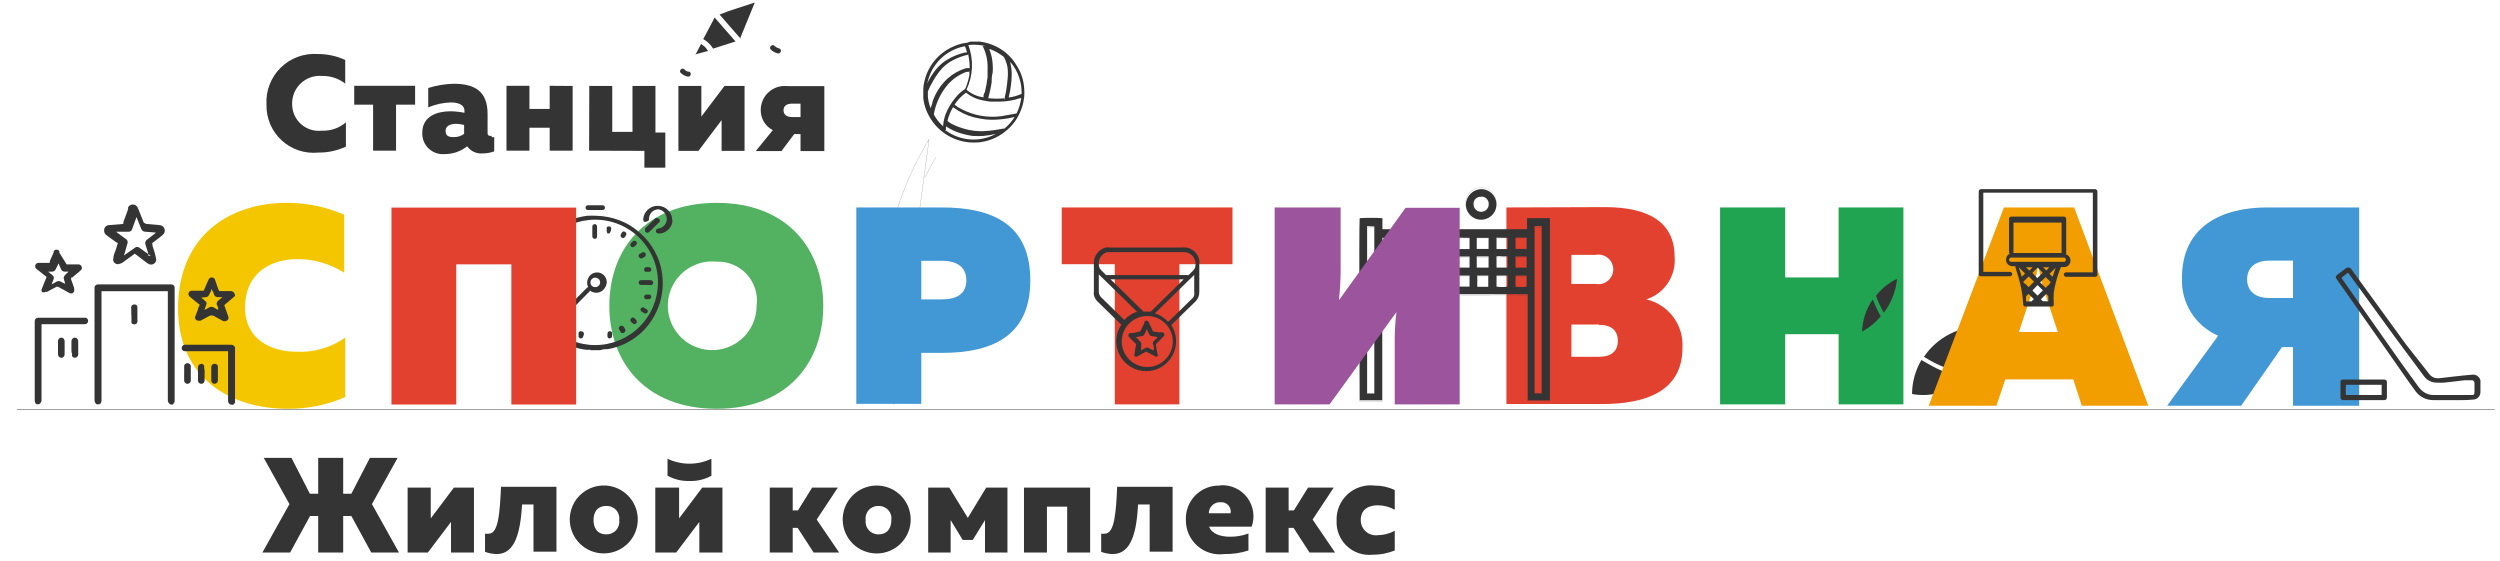 <?xml version="1.0" encoding="UTF-8"?> <svg xmlns="http://www.w3.org/2000/svg" width="1953" height="438" viewBox="0 0 1953 438" fill="none"> <path d="M722.464 138.832C725.121 133.39 727.911 128.214 730.966 123.038M698.018 315.758C688.203 281.208 685.603 245.011 690.38 209.415C695.157 173.818 707.208 139.584 725.785 108.836L698.018 315.758Z" stroke="#343434" stroke-width="0.12" stroke-miterlimit="10" stroke-linecap="round"></path> <path fill-rule="evenodd" clip-rule="evenodd" d="M738.142 101.401C743.765 105.729 750.523 108.333 757.598 108.899C764.673 109.464 771.76 107.966 778 104.587C774.805 105.327 771.565 105.859 768.301 106.179C765.337 106.378 762.363 106.378 759.4 106.179C756.303 105.661 753.241 104.952 750.232 104.056C746.204 102.848 742.393 101.012 738.94 98.614C739.006 99.941 739.006 101.268 738.94 102.596L738.142 101.401ZM724.857 64.636V63.972C726.289 61.196 727.932 58.533 729.772 56.008C731.765 53.354 734.077 50.938 736.681 48.841C741.837 45.07 747.717 42.404 753.952 41.01H755.414C755.043 39.325 754.509 37.681 753.82 36.099C746.585 37.424 739.917 40.892 734.681 46.052C729.445 51.212 725.883 57.825 724.458 65.034L724.857 64.636V64.636ZM798.061 73.528C798.226 69.019 797.55 64.518 796.068 60.256C794.604 55.913 792.302 51.9 789.292 48.443C789.219 48.703 789.219 48.979 789.292 49.239C790.023 52.239 790.382 55.318 790.355 58.397C790.337 61.285 790.115 64.168 789.691 67.025C789.308 70.111 788.731 73.169 787.964 76.183C791.399 75.724 794.754 74.786 797.928 73.396L798.061 73.528V73.528ZM756.477 43.134C757.141 46.452 757.513 49.837 757.54 53.221H754.75C749.386 54.825 744.442 57.589 740.268 61.317C734.836 66.323 730.767 72.626 728.444 79.634C728.444 81.227 727.381 82.952 726.982 84.545C725.885 81.687 725.17 78.697 724.857 75.652C724.785 74.503 724.785 73.35 724.857 72.201C724.795 71.939 724.795 71.666 724.857 71.405C727.129 65.976 730.078 60.853 733.625 56.141C736.495 52.292 740.228 49.173 744.52 46.983C748.372 44.992 752.491 43.532 756.742 42.603L756.477 43.134V43.134ZM785.307 76.714C780.891 77.198 776.436 77.198 772.021 76.714C773.15 72.666 774.04 68.538 774.678 64.37C774.678 61.848 774.678 59.327 775.475 56.805C775.661 54.548 775.661 52.292 775.475 50.036C775.257 46.063 774.359 42.157 772.818 38.488H773.748C777.375 39.869 780.79 41.793 783.845 44.196C784.218 44.455 784.497 44.828 784.642 45.257C785.758 47.514 786.569 49.943 787.034 52.425C787.485 55.816 787.485 59.253 787.034 62.645C786.63 67.524 785.83 72.362 784.642 77.112V77.908L785.307 76.714ZM757.274 55.876V58.663C756.616 62.109 755.638 65.486 754.351 68.75C754.144 69.258 753.769 69.68 753.288 69.945C750.764 71.617 748.505 73.688 746.645 76.05C743.247 79.986 740.55 84.475 738.674 89.323C737.717 91.977 737.08 94.751 736.814 97.552V98.746C733.951 96.144 731.528 93.097 729.64 89.721C729.517 89.332 729.517 88.915 729.64 88.526C731.078 81.099 734.216 74.103 738.807 68.087C742.924 62.607 748.56 58.454 755.015 56.141H756.078L757.274 55.876ZM792.481 91.579L790.754 94.101C788.993 96.473 786.939 98.613 784.642 100.472C784.292 100.544 783.93 100.544 783.58 100.472C780.903 101.053 778.198 101.496 775.475 101.799C771.901 102.357 768.301 102.569 764.714 102.463C762.169 102.35 759.637 102.039 757.141 101.534C753.399 100.768 749.747 99.611 746.247 98.083C744.042 97.2 741.982 95.992 740.135 94.499C741.04 90.713 742.519 87.088 744.52 83.748C749.336 87.348 754.79 90.005 760.595 91.579C763.691 92.362 766.84 92.933 770.028 93.305C773.549 93.636 777.109 93.636 780.657 93.305C784.555 93.011 788.422 92.389 792.215 91.447L792.481 91.579V91.579ZM769.762 35.967C765.412 34.941 760.918 34.672 756.477 35.17C758.583 40.791 759.538 46.776 759.287 52.772C759.036 58.768 757.584 64.652 755.015 70.077C758.749 73.329 763.372 75.4 768.301 76.05C768.301 74.723 768.301 73.396 769.364 72.068C770.334 68.14 771.038 64.144 771.49 60.123V53.752C771.61 50.634 771.342 47.513 770.692 44.461C770.052 41.508 769.024 38.652 767.637 35.967H769.762V35.967ZM797.795 76.448C797.26 80.641 796.049 84.72 794.208 88.526C792.941 88.869 791.654 89.135 790.355 89.323L782.118 90.783C771.528 92.178 760.765 90.278 751.295 85.341C749.284 84.4 747.407 83.195 745.715 81.757C748.084 78.058 751.153 74.857 754.75 72.334L755.812 73.263C758.47 75.187 761.419 76.674 764.581 77.643C767.398 78.426 770.294 78.997 773.217 79.368H780.922C786.303 79.361 791.645 78.464 796.732 76.714H798.061L797.795 76.448V76.448ZM757.938 32.516H765.511C768.741 32.924 771.909 33.726 774.944 34.905C783.451 38.138 790.52 44.306 794.872 52.292C797.915 57.275 799.694 62.924 800.054 68.75C800.622 74.142 799.941 79.592 798.061 84.677C795.6 92.027 790.968 98.459 784.775 103.127C778.947 107.682 771.944 110.49 764.581 111.223C762.105 111.423 759.617 111.423 757.141 111.223C749.849 110.565 742.879 107.913 736.997 103.558C731.114 99.203 726.546 93.314 723.794 86.536C722.503 83.394 721.654 80.088 721.27 76.714C721.341 76.008 721.341 75.296 721.27 74.59V69.016C721.402 66.905 721.761 64.821 722.332 62.777C723.785 56.889 726.596 51.423 730.541 46.813C734.486 42.204 739.455 38.581 745.051 36.232C748.454 34.676 752.089 33.69 755.812 33.312L757.938 32.516V32.516Z" fill="#343434"></path> <path d="M738.171 101.536C743.821 105.812 750.583 108.374 757.65 108.915C764.717 109.456 771.791 107.954 778.028 104.589V104.589C774.834 105.332 771.594 105.864 768.329 106.182C765.368 106.446 762.389 106.446 759.428 106.182C756.319 105.727 753.253 105.016 750.261 104.058C746.22 102.946 742.401 101.15 738.968 98.749C739.047 100.116 739.047 101.483 738.968 102.863L738.171 101.536V101.536ZM724.885 64.771V63.974C726.321 61.243 727.965 58.625 729.801 56.143C731.754 53.436 734.079 51.02 736.709 48.976C741.887 45.215 747.756 42.508 753.981 41.013H755.442C755.043 39.327 754.512 37.694 753.848 36.102C746.603 37.453 739.931 40.945 734.696 46.128C729.461 51.31 725.904 57.944 724.486 65.169L724.885 64.771ZM798.089 73.531C798.197 69.025 797.523 64.534 796.096 60.258C794.662 55.903 792.357 51.884 789.321 48.445C789.258 48.707 789.258 48.98 789.321 49.242C790.011 52.201 790.37 55.214 790.384 58.267C790.357 61.187 790.144 64.12 789.719 67.027C789.347 70.08 788.776 73.079 787.992 76.052V76.716C791.434 76.215 794.789 75.232 797.956 73.796L798.089 73.531ZM756.505 43.136C752.251 44.102 748.142 45.619 744.282 47.649C740.031 49.812 736.311 52.905 733.388 56.674C729.801 61.346 726.851 66.483 724.619 71.938C724.549 72.083 724.512 72.242 724.512 72.403C724.512 72.563 724.549 72.722 724.619 72.867C724.559 74.016 724.559 75.168 724.619 76.318C724.858 79.331 725.576 82.291 726.745 85.078L728.339 80.167C730.684 73.137 734.802 66.829 740.296 61.851C744.449 58.093 749.4 55.325 754.778 53.754H757.435C757.528 50.367 757.216 46.98 756.505 43.667V43.136V43.136Z" stroke="#4E576C" stroke-width="0.03" stroke-miterlimit="10"></path> <path fill-rule="evenodd" clip-rule="evenodd" d="M1772.71 232.806H1791.31V203.606H1772.71C1761.28 203.606 1755.44 209.579 1755.44 218.206C1755.44 226.833 1761.28 232.806 1772.71 232.806V232.806ZM1692.99 316.955L1732.85 262.272C1724.11 258.501 1716.73 252.166 1711.67 244.107C1706.62 236.048 1704.14 226.645 1704.55 217.144C1704.55 175.999 1736.7 162.062 1770.98 162.062H1842.99V316.955H1791.31V271.164H1782.67L1750.79 316.955H1692.99Z" fill="#4298D4"></path> <path fill-rule="evenodd" clip-rule="evenodd" d="M1486.95 162.062V315.893H1436.33V261.077H1394.61V315.893H1343.73V162.062H1394.61V216.746H1436.33V162.062H1486.95Z" fill="#21A452"></path> <path d="M1463 233.865C1464.79 238.431 1466.88 242.864 1469.24 247.137C1465.16 251.995 1460.21 256.043 1454.63 259.083C1454.93 250.047 1457.84 241.291 1463 233.865ZM1465.52 231.077C1467.17 235.67 1469.22 240.116 1471.63 244.35C1477.45 236.615 1481.04 227.433 1482 217.805C1475.54 220.857 1469.89 225.41 1465.52 231.077ZM1525.71 292.796C1528.63 293.857 1531.55 294.521 1534.61 295.45V295.716C1529.53 300.428 1523.51 304.003 1516.94 306.201C1509.45 308.718 1501.45 309.267 1493.69 307.794C1493.75 298.458 1496.27 289.303 1501 281.248L1508.97 285.761C1511.62 287.221 1514.41 288.548 1517.2 289.743C1519.99 290.937 1522.78 291.734 1525.71 292.796ZM1547.59 274.678C1549.61 268.175 1550.21 261.326 1549.36 254.57V255.101C1540.26 254.802 1531.23 256.812 1523.12 260.943C1515.02 265.075 1508.09 271.193 1502.99 278.727C1513.54 285.474 1525.33 290.074 1537.66 292.265C1542.2 287.181 1545.58 281.182 1547.59 274.678Z" fill="#343434"></path> <path fill-rule="evenodd" clip-rule="evenodd" d="M1249.1 253.511H1227.58V278.73H1249.1C1258.8 278.73 1263.85 274.35 1263.85 266.253C1263.85 258.157 1258.8 253.777 1249.1 253.777V253.511V253.511ZM1246.57 199.093H1227.58V221.79H1246.57C1248.24 222.103 1249.96 222.046 1251.61 221.62C1253.25 221.195 1254.78 220.413 1256.09 219.329C1257.4 218.246 1258.45 216.888 1259.17 215.351C1259.9 213.815 1260.27 212.139 1260.27 210.441C1260.27 208.744 1259.9 207.068 1259.17 205.531C1258.45 203.995 1257.4 202.637 1256.09 201.553C1254.78 200.47 1253.25 199.688 1251.61 199.262C1249.96 198.837 1248.24 198.779 1246.57 199.093ZM1253.62 161.797C1288.42 161.797 1308.22 173.875 1308.22 200.686C1308.82 207.889 1306.96 215.083 1302.96 221.104C1298.96 227.126 1293.04 231.623 1286.17 233.868C1294.58 235.828 1302.03 240.704 1307.18 247.629C1312.34 254.554 1314.87 263.081 1314.33 271.695C1314.33 306.602 1284.04 315.628 1251.62 315.628H1176.82V162.062L1253.62 161.797V161.797Z" fill="#E24130"></path> <path fill-rule="evenodd" clip-rule="evenodd" d="M223.582 158.473C239.172 158.332 254.613 161.499 268.886 167.764V213.024C258.043 206.133 245.468 202.451 232.616 202.406C211.492 202.406 191.431 213.024 191.431 240.499C191.431 264.655 211.226 274.742 231.288 274.742C244.967 275.534 258.509 271.649 269.684 263.726V310.181C255.491 316.391 240.138 319.513 224.645 319.339C181.068 319.339 139.085 296.51 139.085 240.499C139.484 181.966 181.732 158.473 223.582 158.473V158.473Z" fill="#F3C600"></path> <path fill-rule="evenodd" clip-rule="evenodd" d="M735.784 203.739H719.708V233.868H735.784C747.476 233.868 754.916 229.488 754.916 219.002C754.916 208.517 747.476 203.739 735.784 203.739ZM735.784 162.062C775.641 162.062 804.87 175.335 804.87 219.002C804.87 262.67 774.977 275.677 735.784 275.677H719.708V315.495H668.957V162.062H735.784V162.062Z" fill="#4298D4"></path> <path fill-rule="evenodd" clip-rule="evenodd" d="M962.812 162.062V206.393H921.361V315.893H870.875V206.393H829.424V162.062H962.812Z" fill="#E24130"></path> <path fill-rule="evenodd" clip-rule="evenodd" d="M889.077 244.351L858.387 214.355V227.627C858.359 228.488 858.51 229.345 858.83 230.145C859.151 230.944 859.633 231.669 860.247 232.273L878.316 249.926C881.053 246.911 884.535 244.669 888.413 243.422L889.077 244.351ZM913.257 250.855L931.591 232.936C932.286 232.308 932.753 231.468 932.92 230.547C933.053 229.446 933.053 228.331 932.92 227.229V214.753L902.23 244.749C906.109 245.997 909.59 248.24 912.327 251.253L913.257 250.855V250.855ZM876.323 266.782C876.323 261.502 878.422 256.438 882.16 252.704C885.897 248.97 890.966 246.873 896.251 246.873C901.537 246.873 906.606 248.97 910.343 252.704C914.08 256.438 916.18 261.502 916.18 266.782C916.18 272.062 914.08 277.126 910.343 280.86C906.606 284.593 901.537 286.691 896.251 286.691C890.966 286.691 885.897 284.593 882.16 280.86C878.422 277.126 876.323 272.062 876.323 266.782ZM924.683 218.204L899.041 243.422H893.328L867.554 218.204H924.683V218.204ZM928.137 214.886H864.1C862.771 213.558 861.177 212.098 859.716 210.506C858.89 209.438 858.425 208.137 858.387 206.789C858.115 204.644 858.622 202.473 859.817 200.671C861.012 198.868 862.814 197.554 864.897 196.967H924.949C926.898 196.976 928.792 197.614 930.348 198.786C931.904 199.958 933.04 201.601 933.584 203.471C934.116 205.291 934.116 207.225 933.584 209.046C933.317 209.779 932.911 210.455 932.389 211.036L928.27 215.151L928.137 214.886V214.886ZM914.851 253.642C917.196 257.16 918.541 261.248 918.744 265.471C918.946 269.693 917.998 273.891 916.001 277.617C914.003 281.343 911.031 284.458 907.401 286.629C903.771 288.801 899.619 289.948 895.388 289.948C891.157 289.948 887.005 288.801 883.375 286.629C879.745 284.458 876.773 281.343 874.775 277.617C872.777 273.891 871.829 269.693 872.032 265.471C872.234 261.248 873.579 257.16 875.924 253.642L875.26 252.978L857.856 235.989C856.236 234.542 855.08 232.649 854.534 230.547C854.405 229.623 854.405 228.685 854.534 227.76V205.196C854.572 202.52 855.471 199.926 857.098 197.799C858.725 195.672 860.993 194.124 863.568 193.384C864.897 193.185 866.226 193.185 867.554 193.384H922.424C923.965 193.251 925.52 193.251 927.074 193.384C929.503 193.863 931.734 195.053 933.485 196.801C935.235 198.55 936.426 200.779 936.906 203.206C937.039 204.085 937.039 204.98 936.906 205.86V228.026C936.936 229.459 936.668 230.884 936.12 232.209C935.571 233.534 934.753 234.731 933.717 235.724L915.914 252.978C915.914 252.978 915.781 253.376 915.516 253.642H914.851V253.642Z" fill="#343434"></path> <path fill-rule="evenodd" clip-rule="evenodd" d="M890.806 274.084L894.924 271.827C895.269 271.569 895.689 271.429 896.12 271.429C896.551 271.429 896.971 271.569 897.316 271.827L900.637 273.553H901.434C901.434 271.827 901.434 270.367 900.637 268.774C900.564 268.341 900.598 267.897 900.737 267.481C900.876 267.064 901.116 266.688 901.434 266.385C902.475 265.434 903.452 264.414 904.357 263.333L899.574 262.536C899.188 262.506 898.82 262.365 898.513 262.129C898.206 261.894 897.975 261.574 897.847 261.209L896.12 257.758V256.829L893.994 261.209C893.842 261.558 893.603 261.862 893.301 262.094C892.999 262.327 892.644 262.479 892.267 262.536L887.351 263.333L888.148 264.129L890.673 266.784C891.076 267.11 891.37 267.553 891.512 268.051C891.655 268.55 891.64 269.081 891.47 269.571V274.216L890.806 274.084V274.084ZM890.806 258.953L893.994 252.316V251.387C894.246 250.97 894.65 250.668 895.121 250.544C895.593 250.42 896.094 250.484 896.518 250.724C896.793 250.884 897.022 251.113 897.183 251.387C897.688 252.29 898.139 253.219 898.511 254.174L900.371 258.024V258.82L905.42 259.616H907.944C908.314 259.653 908.664 259.801 908.949 260.04C909.233 260.28 909.439 260.599 909.538 260.957C909.638 261.315 909.629 261.695 909.51 262.048C909.392 262.4 909.17 262.709 908.874 262.934L906.084 265.722C905.154 266.651 904.357 267.58 903.427 268.376C902.497 269.173 903.427 270.898 903.427 272.093L904.224 276.473C904.387 276.755 904.473 277.076 904.473 277.402C904.473 277.728 904.387 278.048 904.224 278.331C903.941 278.557 903.59 278.68 903.228 278.68C902.865 278.68 902.514 278.557 902.231 278.331L897.581 275.809L895.323 274.614L892.001 276.473L888.68 278.331C888.348 278.559 887.954 278.681 887.551 278.681C887.147 278.681 886.754 278.559 886.421 278.331C886.235 278.008 886.136 277.642 886.136 277.269C886.136 276.896 886.235 276.53 886.421 276.207C886.421 273.818 887.218 271.296 887.617 268.907L883.897 265.191L882.037 263.333C881.787 263.087 881.611 262.777 881.529 262.437C881.447 262.097 881.462 261.74 881.572 261.408C881.683 261.074 881.886 260.777 882.159 260.554C882.432 260.331 882.763 260.19 883.113 260.147C884.84 260.147 886.7 260.147 888.427 259.351L890.819 258.953H890.806ZM1829.44 216.613C1829.41 216.922 1829.41 217.233 1829.44 217.542L1851.23 248.6L1876.07 283.905L1889.36 302.222C1890.3 303.602 1891.47 304.81 1892.81 305.805C1895.25 307.69 1898.25 308.672 1901.32 308.593H1930.41C1932.27 308.593 1933.07 308.593 1933.07 306.071V299.302C1933.09 298.975 1933.04 298.648 1932.92 298.344C1932.8 298.041 1932.61 297.769 1932.37 297.55C1932.12 297.329 1931.83 297.168 1931.52 297.08C1931.2 296.992 1930.87 296.98 1930.55 297.045H1925.5L1917.66 297.974L1909.42 298.904C1907.65 299.028 1905.88 299.028 1904.11 298.904C1902.07 299.013 1900.05 298.607 1898.21 297.726C1896.38 296.844 1894.79 295.515 1893.61 293.86L1871.03 263.465L1834.89 213.825L1834.22 213.029L1829.57 216.613H1829.44V216.613ZM1915.8 312.574H1901.05C1898.28 312.608 1895.54 311.974 1893.07 310.727C1890.59 309.479 1888.45 307.654 1886.84 305.407L1879.26 294.789L1859.6 266.651L1836.62 234L1825.59 218.338C1824.39 216.48 1824.39 215.684 1826.25 214.356L1833.29 209.047H1834.49C1834.93 208.996 1835.37 209.068 1835.77 209.256C1836.17 209.444 1836.51 209.739 1836.75 210.109L1843.39 219.267L1879.66 269.173L1897.6 292.002C1898.77 293.62 1900.45 294.79 1902.38 295.32C1903.87 295.577 1905.4 295.577 1906.9 295.32L1914.87 294.391L1923.11 293.462L1931.61 292.665C1933 292.566 1934.38 292.967 1935.5 293.794C1936.62 294.622 1937.41 295.822 1937.72 297.178C1937.79 297.662 1937.79 298.154 1937.72 298.638V306.336C1937.72 307.104 1937.57 307.865 1937.28 308.575C1936.99 309.285 1936.56 309.931 1936.02 310.474C1935.47 311.017 1934.83 311.447 1934.12 311.739C1933.4 312.031 1932.64 312.18 1931.87 312.176C1926.16 312.707 1920.98 312.574 1915.8 312.574V312.574ZM1860.68 300.629H1832.64C1832.43 303.284 1832.43 305.938 1832.64 308.593H1860.54V300.629H1860.68V300.629ZM1846.73 312.574H1830.38C1829.88 312.577 1829.39 312.387 1829.02 312.044C1828.65 311.692 1828.43 311.22 1828.39 310.716V299.036C1828.39 297.178 1828.39 296.514 1830.78 296.514H1862.4C1862.71 296.471 1863.02 296.498 1863.32 296.595C1863.61 296.691 1863.88 296.855 1864.1 297.072C1864.32 297.293 1864.49 297.561 1864.58 297.856C1864.68 298.151 1864.71 298.464 1864.66 298.771V310.451C1864.66 311.911 1863.86 312.574 1862.4 312.574H1846.59H1846.73Z" fill="#343434"></path> <path d="M543.131 42.472L543.463 42.379L547.648 34.375C549.933 35.663 551.82 37.534 553.095 39.817L543.463 42.379L543.131 43.003V42.472V42.472ZM549.375 30.526C552.524 32.318 555.181 34.88 557.081 37.959L574.618 32.384C569.038 26.146 563.724 19.908 558.277 13.67C555.354 19.377 552.431 24.819 549.375 30.526V30.526ZM578.072 30.261L578.245 29.849L562.129 11.4C566.474 9.595 570.911 8.002 575.415 6.622L589.631 1.977C585.844 11.268 582.045 20.426 578.245 29.849L578.604 30.247H578.072V30.261Z" fill="#343434"></path> <path fill-rule="evenodd" clip-rule="evenodd" d="M602.893 35.435C603.449 35.22 604.065 35.22 604.62 35.435C605.705 36.58 607.084 37.406 608.606 37.824C608.867 37.863 609.116 37.962 609.333 38.112C609.55 38.263 609.73 38.461 609.858 38.692C609.987 38.923 610.06 39.18 610.073 39.444C610.087 39.707 610.039 39.97 609.935 40.213C609.845 40.618 609.63 40.985 609.32 41.261C609.01 41.537 608.621 41.709 608.207 41.752C607.939 41.78 607.668 41.753 607.41 41.673C605.268 41.129 603.33 39.977 601.83 38.355C601.63 37.966 601.556 37.525 601.618 37.092C601.68 36.659 601.875 36.256 602.176 35.939C602.377 35.723 602.621 35.551 602.893 35.435V35.435ZM531.296 56.273C531.179 55.847 531.206 55.394 531.375 54.986C531.543 54.577 531.843 54.236 532.226 54.017C532.519 53.755 532.897 53.611 533.289 53.611C533.681 53.611 534.06 53.755 534.352 54.017C535.256 54.972 536.405 55.66 537.674 56.007H538.604C539.009 56.273 539.318 56.661 539.485 57.115C539.653 57.569 539.67 58.065 539.534 58.529C539.36 58.971 539.043 59.341 538.633 59.582C538.224 59.822 537.746 59.919 537.275 59.856C534.95 59.413 532.843 58.197 531.296 56.406V56.273V56.273ZM248.297 42.204C255.682 42.166 262.985 43.752 269.687 46.849V65.298C264.53 61.293 258.15 59.184 251.619 59.326C248.56 59.057 245.479 59.446 242.583 60.465C239.687 61.484 237.043 63.111 234.828 65.236C232.613 67.36 230.879 69.934 229.742 72.783C228.605 75.633 228.091 78.692 228.236 81.757C228.27 84.668 228.919 87.539 230.139 90.183C231.36 92.827 233.124 95.184 235.319 97.101C237.513 99.017 240.087 100.449 242.872 101.305C245.658 102.16 248.593 102.419 251.486 102.064C258.336 102.392 265.049 100.062 270.219 95.56V114.54C263.483 117.677 256.128 119.265 248.696 119.186C243.503 119.714 238.258 119.133 233.307 117.481C228.357 115.829 223.815 113.144 219.982 109.604C216.15 106.065 213.115 101.751 211.079 96.95C209.044 92.148 208.053 86.969 208.175 81.757C207.858 76.434 208.683 71.105 210.594 66.127C212.506 61.149 215.46 56.637 219.259 52.892C223.058 49.147 227.614 46.256 232.622 44.413C237.63 42.569 242.974 41.816 248.297 42.204V42.204ZM291.463 117.726V81.757H276.716V67.024H324.278V81.757H309.398V117.726H291.463ZM354.331 107.107C357.281 107.204 360.179 106.317 362.568 104.586V97.684C360.501 97.056 358.351 96.743 356.191 96.755C351.939 96.755 348.086 98.215 348.086 102.196C348.086 106.178 350.478 107.107 354.331 107.107V107.107ZM384.091 107.107C384.742 107.24 385.419 107.24 386.083 107.107V118.256C383.145 119.322 380.042 119.861 376.916 119.849C374.61 120.041 372.293 119.627 370.196 118.65C368.099 117.672 366.294 116.164 364.959 114.275C359.937 118.26 353.703 120.414 347.289 120.38C345.012 120.571 342.72 120.275 340.567 119.511C338.413 118.747 336.447 117.534 334.801 115.951C333.154 114.369 331.863 112.454 331.016 110.333C330.168 108.213 329.782 105.937 329.885 103.656C329.885 90.384 342.108 86.933 351.939 86.933C355.593 86.973 359.246 87.371 362.833 88.127V86.402C362.833 82.818 359.512 80.031 352.338 80.031C346.214 80.186 340.175 81.491 334.535 83.88V68.749C340.948 66.732 347.61 65.615 354.331 65.431C370.539 65.431 380.902 71.006 380.902 89.056V103.258C380.636 106.178 382.231 106.178 384.091 106.178V107.107V107.107ZM395.663 117.726V67.024H413.598V85.075H429.408V67.024L447.344 67.156V117.726H429.408V99.807H413.598V117.726H395.663V117.726ZM503.396 130.998V117.858L460.218 117.726L460.351 67.156H478.286V102.993H494.096V67.156H512.032V103.524H519.738V130.998H503.396V130.998ZM529.968 117.858V67.156H547.904V91.047L565.972 67.156H581.649V117.858H563.714V93.835L545.645 117.858H529.968ZM618.863 91.446H625.372V80.96H618.863C614.478 80.96 612.087 82.818 612.087 86.136C612.087 89.455 614.478 91.446 618.863 91.446V91.446ZM590.431 117.991L603.717 101.666C600.803 100.167 598.372 97.877 596.703 95.06C595.034 92.242 594.196 89.011 594.284 85.738C594.304 83.114 594.877 80.523 595.965 78.133C597.053 75.744 598.631 73.611 600.599 71.871C602.566 70.131 604.877 68.824 607.383 68.035C609.888 67.245 612.532 66.991 615.142 67.289H643.972V117.991H625.372V104.718H620.457L610.492 117.991H590.431V117.991Z" fill="#343434"></path> <path fill-rule="evenodd" clip-rule="evenodd" d="M559.835 204.4C552.866 203.703 545.849 205.131 539.708 208.495C533.566 211.86 528.589 217.003 525.431 223.248C522.272 229.494 521.081 236.548 522.014 243.483C522.946 250.417 525.959 256.907 530.656 262.098C535.352 267.289 541.512 270.938 548.324 272.564C555.136 274.189 562.282 273.716 568.819 271.206C575.357 268.696 580.981 264.267 584.95 258.502C588.92 252.737 591.048 245.906 591.056 238.909C591.662 234.518 591.299 230.048 589.992 225.813C588.685 221.577 586.466 217.678 583.491 214.39C580.516 211.102 576.857 208.504 572.77 206.778C568.684 205.052 564.269 204.241 559.835 204.4V204.4ZM559.835 158.477C615.236 158.477 643.136 194.711 643.136 238.909C643.136 283.107 615.236 319.342 559.835 319.342C504.433 319.342 476.002 283.107 476.002 238.909C476.002 194.711 504.433 158.477 559.835 158.477V158.477Z" fill="#53B261"></path> <path fill-rule="evenodd" clip-rule="evenodd" d="M1079.89 185.819V194.712H1088.52V185.819H1079.89ZM1103.4 185.819H1094.77V194.447H1103.4V185.819ZM1109.52 194.447H1118.28V185.819H1109.52V194.447ZM1124.4 194.447H1133.16V185.819H1124.4V194.447ZM1139.28 185.687V194.579H1148.04V185.819L1139.28 185.687ZM1154.16 194.447H1162.92V185.819H1153.62V194.447H1154.16ZM1169.04 185.687V194.579H1177.8V185.819L1169.04 185.687ZM1192.68 185.687H1183.92V194.447H1192.68V185.687ZM1088.52 200.419H1079.89V209.179H1088.52V200.419ZM1103.54 200.419C1100.62 200.082 1097.68 200.082 1094.77 200.419V209.179H1103.54V200.419ZM1118.28 200.419H1109.65V209.047H1118.28V200.419ZM1133.16 200.419H1124.53V209.047H1133.16V200.419ZM1148.04 200.419H1139.41V209.047H1148.04V200.419ZM1154.16 209.047H1162.92V200.287H1153.62V209.047H1154.16ZM1169.04 209.047H1177.8V200.287H1173.42C1171.97 200.085 1170.49 200.085 1169.04 200.287V209.047ZM1192.68 200.419H1183.92V209.047H1192.68V200.419ZM1088.52 215.285H1079.89V223.912H1088.52V215.285ZM1103.4 215.285H1094.77V223.912H1103.4V215.285ZM1109.52 224.045H1118.28V215.417H1109.52V225.637V224.045ZM1133.16 215.285H1124.53V223.912H1133.16V215.285ZM1148.04 215.285H1139.41V223.912H1148.04V215.285ZM1154.02 215.285V219.797C1153.89 221.21 1153.89 222.632 1154.02 224.045H1162.66V215.285H1154.02ZM1169.04 223.912C1171.95 224.31 1174.88 224.31 1177.8 223.912V215.285H1169.04V223.912ZM1183.92 223.912C1186.83 224.31 1189.76 224.31 1192.68 223.912V215.285H1183.92V223.912ZM1198.8 176.661V307.265H1204.38V176.661H1198.8V176.661ZM1067.93 176.661V307.397H1073.64V176.927L1067.93 176.661ZM1079.76 229.752V312.707H1062.22C1062.22 311.247 1061.55 176.661 1062.22 170.423C1068.1 170.078 1074 170.078 1079.89 170.423V179.05H1192.95V170.423H1210.75V312.839H1193.48V229.885L1079.76 229.752V229.752Z" fill="#343434"></path> <path d="M1079.89 186.482V195.242H1088.52V186.482H1079.89ZM1103.4 186.482H1094.77V195.242H1103.4V186.482ZM1109.52 195.11H1118.28V186.482H1109.52V195.11ZM1124.4 195.11H1133.16V186.482H1124.4V195.11ZM1139.28 186.482V195.242H1148.04V186.482H1139.28ZM1154.16 195.242H1162.92V186.482H1153.62V195.242H1154.16ZM1169.04 186.482V195.242H1177.8V186.482H1169.04ZM1192.68 186.482H1183.92V195.242H1192.68V186.482ZM1088.52 201.348H1079.89V210.108H1088.52V201.348ZM1103.4 201.348C1100.5 200.947 1097.55 200.947 1094.64 201.348V209.975H1103.4V201.348ZM1118.28 201.348H1109.65V210.108H1118.28V201.348ZM1133.16 201.348H1124.4V210.108H1133.16V201.348ZM1148.04 201.348H1139.28V210.108H1148.04V201.348ZM1154.16 209.975H1162.92V201.348H1153.62V209.975H1154.16ZM1168.9 209.975H1177.67V201.215H1168.9V209.975ZM1192.68 201.348H1183.92V210.108H1192.68V201.348ZM1088.52 216.213H1079.89V224.841H1088.52V216.213ZM1103.4 216.213H1094.77V225.637H1103.4V216.213V216.213ZM1109.52 224.973H1118.28V216.213H1109.52V225.637V224.973V224.973ZM1133.16 216.213H1124.4V224.841H1133.16V216.213ZM1148.04 216.213H1139.28V225.637H1148.04V216.213V216.213ZM1154.02 216.213V224.841H1162.79V216.213H1154.02ZM1168.9 224.708C1171.85 225.04 1174.84 225.04 1177.8 224.708V215.948H1168.9V224.708ZM1183.78 224.708C1186.69 225.106 1189.63 225.106 1192.55 224.708V216.081H1183.78V224.708ZM1198.8 177.59V308.061H1204.38V177.59H1198.8V177.59ZM1067.93 177.59V308.193H1070.85C1071.78 308.392 1072.71 308.392 1073.64 308.193V177.855L1067.93 177.59V177.59ZM1079.76 230.681V313.635H1062.22C1062.22 312.308 1061.55 177.722 1062.22 171.352H1079.89V180.112H1192.95V171.352H1210.75V313.768H1193.48V230.813L1079.76 230.681V230.681Z" stroke="#343434" stroke-width="0.08" stroke-miterlimit="10"></path> <path fill-rule="evenodd" clip-rule="evenodd" d="M1157.07 153.699C1156.28 153.619 1155.48 153.714 1154.72 153.977C1153.97 154.24 1153.28 154.666 1152.71 155.223C1152.14 155.78 1151.7 156.455 1151.42 157.201C1151.14 157.947 1151.03 158.745 1151.09 159.539C1151.09 161.123 1151.72 162.643 1152.84 163.763C1153.96 164.883 1155.48 165.512 1157.07 165.512C1158.66 165.512 1160.18 164.883 1161.3 163.763C1162.42 162.643 1163.05 161.123 1163.05 159.539C1163.09 158.744 1162.96 157.95 1162.68 157.207C1162.39 156.464 1161.95 155.79 1161.39 155.227C1160.82 154.664 1160.15 154.226 1159.4 153.94C1158.66 153.654 1157.87 153.527 1157.07 153.567V153.699ZM1145.11 159.672C1145.24 156.546 1146.55 153.583 1148.76 151.37C1150.97 149.157 1153.94 147.857 1157.07 147.727C1159.44 147.727 1161.75 148.427 1163.71 149.74C1165.68 151.052 1167.21 152.918 1168.12 155.101C1169.02 157.283 1169.26 159.685 1168.8 162.002C1168.34 164.32 1167.2 166.448 1165.53 168.119C1163.85 169.789 1161.72 170.927 1159.4 171.388C1157.08 171.849 1154.68 171.612 1152.49 170.708C1150.31 169.804 1148.44 168.273 1147.13 166.309C1145.81 164.344 1145.11 162.035 1145.11 159.672V159.672Z" fill="#343434"></path> <path d="M1157.03 153.697C1156.24 153.639 1155.45 153.75 1154.71 154.021C1153.96 154.293 1153.29 154.718 1152.72 155.271C1152.16 155.823 1151.71 156.489 1151.43 157.224C1151.14 157.96 1151.01 158.748 1151.05 159.537C1150.99 160.342 1151.11 161.15 1151.38 161.908C1151.66 162.666 1152.1 163.356 1152.66 163.933C1153.23 164.51 1153.91 164.961 1154.66 165.255C1155.41 165.55 1156.22 165.682 1157.03 165.642C1157.85 165.688 1158.68 165.55 1159.45 165.238C1160.21 164.926 1160.9 164.448 1161.46 163.839C1162.02 163.229 1162.44 162.503 1162.68 161.714C1162.92 160.924 1162.99 160.09 1162.87 159.271C1162.93 158.484 1162.82 157.693 1162.55 156.951C1162.28 156.209 1161.85 155.533 1161.3 154.969C1160.75 154.404 1160.08 153.963 1159.34 153.675C1158.61 153.387 1157.82 153.259 1157.03 153.299V153.697ZM1145.07 159.669C1144.78 156.743 1145.58 153.812 1147.31 151.437C1149.05 149.063 1151.6 147.412 1154.48 146.8C1157.36 146.189 1160.37 146.66 1162.92 148.123C1165.47 149.587 1167.4 151.94 1168.32 154.732C1168.85 156.325 1169.02 157.997 1168.85 159.669C1168.75 162.793 1167.45 165.759 1165.23 167.957C1163.01 170.154 1160.02 171.416 1156.89 171.482C1153.73 171.346 1150.75 170.004 1148.55 167.732C1146.35 165.46 1145.1 162.432 1145.07 159.271V159.669Z" stroke="#343434" stroke-width="0.08" stroke-miterlimit="10"></path> <path fill-rule="evenodd" clip-rule="evenodd" d="M1089.55 315.893V269.704C1089.42 261.064 1089.86 252.41 1090.88 243.823L1038.67 315.893H995.754V162.062H1047.3V207.986C1047.38 216.853 1046.94 225.717 1045.97 234.532L1098.05 162.328H1140.3V315.893H1089.55Z" fill="#9C549C"></path> <path fill-rule="evenodd" clip-rule="evenodd" d="M464.974 171.617C458.536 171.617 452.161 172.884 446.213 175.345C440.265 177.807 434.86 181.414 430.308 185.962C425.756 190.51 422.145 195.909 419.681 201.851C417.217 207.793 415.949 214.162 415.949 220.594C415.949 227.025 417.217 233.394 419.681 239.336C422.145 245.278 425.756 250.677 430.308 255.225C434.86 259.773 440.265 263.381 446.213 265.842C452.161 268.303 458.536 269.57 464.974 269.57C477.976 269.57 490.445 264.41 499.639 255.225C508.833 246.04 513.998 233.583 513.998 220.594C513.998 207.604 508.833 195.147 499.639 185.962C490.445 176.777 477.976 171.617 464.974 171.617V171.617ZM461.519 273.286H458.331C454.372 272.888 450.492 271.959 446.772 270.499C438.983 267.607 431.98 262.93 426.327 256.845C420.674 250.76 416.528 243.435 414.222 235.459C412.495 229.885 411.831 224.031 412.229 218.205C412.761 207.44 416.614 197.101 423.256 188.606C429.202 180.877 437.217 174.987 446.374 171.617C450.317 170.133 454.418 169.109 458.596 168.565C461.028 168.432 463.472 168.432 465.904 168.565C471.988 168.711 478.007 169.879 483.706 172.016C489.1 174.006 494.096 176.926 498.454 180.643C504.538 185.62 509.441 191.872 512.802 198.959C514.662 202.795 516.004 206.856 516.788 211.037C518.48 219.756 517.956 228.759 515.263 237.223C512.571 245.686 507.796 253.34 501.376 259.483C494.033 266.442 484.784 271.063 474.805 272.756C472.945 272.756 470.952 272.756 469.092 273.552H461.121L461.519 273.286V273.286ZM525.344 173.343C524.918 175.601 523.812 177.675 522.173 179.288C520.535 180.901 518.443 181.976 516.177 182.368H514.45C514.056 182.394 513.663 182.304 513.32 182.108C512.977 181.912 512.7 181.619 512.523 181.267C512.407 181.03 512.34 180.773 512.324 180.51C512.324 179.982 512.534 179.476 512.908 179.102C513.281 178.729 513.788 178.519 514.317 178.519C516.136 178.277 517.805 177.383 519.014 176.004C520.222 174.624 520.889 172.853 520.889 171.02C520.889 169.187 520.222 167.416 519.014 166.037C517.805 164.657 516.136 163.763 514.317 163.521C512.412 163.554 510.592 164.315 509.232 165.649C507.873 166.982 507.077 168.786 507.01 170.688C507.073 170.995 507.073 171.311 507.01 171.617C506.873 172.003 506.622 172.336 506.289 172.574C505.956 172.811 505.558 172.941 505.15 172.945C504.972 173.118 504.756 173.247 504.52 173.322C504.283 173.398 504.033 173.417 503.787 173.378C503.542 173.339 503.31 173.244 503.108 173.1C502.906 172.955 502.741 172.766 502.625 172.546C502.492 171.711 502.492 170.86 502.625 170.025C503.065 167.647 504.258 165.474 506.028 163.825C507.799 162.176 510.052 161.139 512.457 160.866C515.272 160.537 518.108 161.265 520.416 162.909C522.724 164.552 524.338 166.994 524.945 169.759L525.344 173.343V173.343ZM416.906 181.041L417.703 182.103C420.706 179.395 423.549 176.528 426.206 173.476C425.937 173.153 425.714 172.796 425.542 172.414L416.906 181.041ZM431.122 173.476C430.983 173.955 430.758 174.405 430.457 174.803L429.394 175.997L419.829 185.554C419.567 185.852 419.217 186.058 418.829 186.142C418.442 186.225 418.038 186.182 417.676 186.018C417.438 185.909 417.225 185.751 417.052 185.554L413.332 181.97C413.131 181.784 412.97 181.558 412.86 181.307C412.751 181.055 412.694 180.784 412.694 180.51C412.694 180.236 412.751 179.965 412.86 179.714C412.97 179.462 413.131 179.236 413.332 179.05L417.318 175.068L424.093 168.166C425.422 166.972 426.219 166.972 427.548 168.166L430.736 171.352C430.975 171.644 431.137 171.992 431.207 172.363C431.276 172.734 431.252 173.117 431.135 173.476H431.122Z" fill="#343434"></path> <path fill-rule="evenodd" clip-rule="evenodd" d="M505.806 181.835C505.495 181.855 505.184 181.798 504.901 181.668C504.618 181.538 504.372 181.34 504.185 181.091C503.998 180.839 503.878 180.544 503.836 180.233C503.795 179.922 503.832 179.605 503.946 179.313C503.855 179.055 503.855 178.774 503.946 178.516C506.603 175.729 509.26 173.075 512.05 170.42C512.281 170.321 512.53 170.269 512.781 170.269C513.032 170.269 513.281 170.321 513.512 170.42C513.856 170.412 514.196 170.493 514.499 170.656C514.801 170.819 515.057 171.058 515.239 171.349C515.402 171.656 515.487 171.997 515.487 172.345C515.487 172.692 515.402 173.033 515.239 173.34L507.533 180.905C507.533 180.905 506.47 181.835 505.806 181.835V181.835ZM465.138 160.333H470.586C470.971 160.306 471.355 160.398 471.686 160.598C472.016 160.797 472.277 161.094 472.432 161.448C472.532 161.683 472.581 161.936 472.578 162.191C472.604 162.53 472.53 162.869 472.364 163.166C472.199 163.464 471.95 163.706 471.648 163.863C471.442 163.97 471.216 164.034 470.984 164.049H459.16C458.921 164.05 458.685 164.001 458.467 163.906C458.248 163.811 458.051 163.672 457.889 163.498C457.727 163.323 457.603 163.117 457.524 162.892C457.445 162.667 457.414 162.428 457.433 162.191C457.433 161.698 457.629 161.225 457.977 160.877C458.326 160.529 458.799 160.333 459.293 160.333H465.138V160.333ZM464.873 224.307C465.633 224.334 466.385 224.134 467.031 223.732C467.677 223.33 468.188 222.745 468.5 222.051C468.71 221.592 468.827 221.096 468.845 220.591C468.824 219.985 468.661 219.392 468.367 218.861C468.074 218.33 467.659 217.876 467.156 217.536C466.654 217.196 466.078 216.979 465.476 216.903C464.873 216.827 464.262 216.895 463.69 217.1C463 217.358 462.401 217.814 461.97 218.412C461.54 219.01 461.297 219.722 461.272 220.458C461.236 220.951 461.301 221.445 461.465 221.911C461.629 222.377 461.887 222.804 462.224 223.166C462.561 223.527 462.969 223.815 463.422 224.011C463.876 224.208 464.365 224.309 464.859 224.307H464.873ZM461.02 227.095L460.223 228.024L436.176 252.18C435.832 252.497 435.381 252.673 434.913 252.673C434.446 252.673 433.995 252.497 433.651 252.18C433.36 251.824 433.201 251.379 433.201 250.919C433.201 250.459 433.36 250.014 433.651 249.658L434.448 248.862L458.363 224.971L459.426 224.175C458.911 223.144 458.643 222.008 458.643 220.856C458.643 219.705 458.911 218.569 459.426 217.538C459.821 216.556 460.419 215.669 461.18 214.932C461.941 214.196 462.848 213.628 463.843 213.265C464.838 212.901 465.899 212.751 466.956 212.824C468.013 212.896 469.042 213.19 469.978 213.685C470.914 214.181 471.736 214.867 472.389 215.701C473.042 216.534 473.513 217.495 473.771 218.521C474.029 219.548 474.067 220.617 473.885 221.659C473.702 222.702 473.302 223.695 472.711 224.573C472.175 225.576 471.427 226.45 470.519 227.136C469.61 227.821 468.563 228.3 467.45 228.54C466.338 228.78 465.186 228.775 464.076 228.525C462.965 228.276 461.922 227.787 461.02 227.095V227.095ZM504.57 222.582H500.983C500.655 222.614 500.323 222.559 500.023 222.421C499.723 222.284 499.465 222.069 499.276 221.798C499.086 221.528 498.972 221.212 498.946 220.883C498.919 220.555 498.98 220.225 499.123 219.927C499.262 219.591 499.504 219.307 499.814 219.116C500.125 218.926 500.487 218.838 500.85 218.865H508.025C508.423 218.836 508.822 218.92 509.175 219.108C509.528 219.296 509.82 219.58 510.018 219.927C510.188 220.218 510.276 220.55 510.271 220.887C510.267 221.224 510.17 221.553 509.991 221.839C509.814 222.125 509.562 222.357 509.262 222.512C508.963 222.666 508.627 222.736 508.29 222.715L504.57 222.582V222.582ZM462.72 180.905V176.924C462.72 176.431 462.916 175.958 463.265 175.61C463.614 175.261 464.087 175.065 464.58 175.065C465.074 175.065 465.547 175.261 465.896 175.61C466.244 175.958 466.44 176.431 466.44 176.924V184.755C466.44 184.999 466.392 185.24 466.299 185.466C466.205 185.691 466.068 185.896 465.896 186.068C465.723 186.241 465.518 186.378 465.292 186.471C465.067 186.565 464.825 186.613 464.58 186.613C464.318 186.596 464.062 186.527 463.827 186.412C463.592 186.296 463.382 186.134 463.209 185.937C463.036 185.74 462.904 185.51 462.82 185.262C462.736 185.013 462.702 184.751 462.72 184.489C462.651 183.251 462.651 182.011 462.72 180.773V180.905ZM425.414 222.582H421.296C420.802 222.582 420.329 222.386 419.98 222.038C419.632 221.689 419.436 221.216 419.436 220.724C419.436 220.231 419.632 219.758 419.98 219.41C420.329 219.061 420.802 218.865 421.296 218.865H429.4C429.77 218.891 430.124 219.026 430.417 219.253C430.71 219.479 430.93 219.788 431.047 220.14C431.162 220.479 431.175 220.844 431.085 221.19C430.995 221.537 430.807 221.849 430.542 222.091C430.195 222.41 429.739 222.586 429.267 222.582H425.414V222.582ZM494.208 247.933C495.013 248.128 495.748 248.541 496.334 249.127C496.92 249.712 497.333 250.447 497.529 251.251C497.541 251.577 497.459 251.9 497.295 252.182C497.13 252.464 496.889 252.693 496.599 252.844C496.316 253.07 495.965 253.193 495.603 253.193C495.24 253.193 494.889 253.07 494.606 252.844C493.924 252.339 493.3 251.761 492.746 251.118C492.557 250.821 492.457 250.475 492.457 250.123C492.457 249.77 492.557 249.425 492.746 249.127C492.881 248.829 493.083 248.566 493.337 248.359C493.59 248.152 493.888 248.006 494.208 247.933V247.933ZM443.323 260.011C443.021 260.002 442.726 259.924 442.458 259.784C442.191 259.644 441.958 259.445 441.779 259.202C441.6 258.959 441.479 258.679 441.424 258.382C441.369 258.085 441.383 257.78 441.463 257.489C441.831 256.695 442.276 255.94 442.792 255.233C443.135 254.916 443.586 254.739 444.054 254.739C444.522 254.739 444.972 254.916 445.316 255.233C445.681 255.497 445.945 255.877 446.066 256.311C446.187 256.745 446.156 257.207 445.98 257.622L444.785 259.613C444.584 259.779 444.349 259.901 444.097 259.97C443.845 260.038 443.581 260.052 443.323 260.011V260.011ZM486.01 254.569C486.276 254.597 486.533 254.683 486.763 254.82C486.992 254.958 487.189 255.144 487.339 255.365C487.737 255.949 488.109 256.56 488.402 257.224C488.519 257.439 488.59 257.676 488.613 257.92C488.636 258.164 488.609 258.41 488.535 258.644C488.461 258.88 488.341 259.1 488.182 259.289C488.022 259.478 487.826 259.634 487.605 259.745C487.261 260.063 486.81 260.239 486.342 260.239C485.875 260.239 485.424 260.063 485.08 259.745C484.677 259.155 484.322 258.534 484.017 257.887C483.699 257.574 483.496 257.163 483.44 256.72C483.383 256.277 483.478 255.828 483.708 255.445C483.938 255.063 484.29 254.768 484.707 254.609C485.125 254.45 485.584 254.436 486.01 254.569V254.569ZM497.569 189.931C497.376 190.701 496.977 191.404 496.416 191.965C495.854 192.526 495.151 192.924 494.38 193.116C494.044 193.138 493.708 193.068 493.409 192.913C493.109 192.759 492.858 192.526 492.68 192.24C492.503 191.954 492.407 191.625 492.402 191.288C492.397 190.952 492.484 190.62 492.653 190.329C493.185 189.533 493.849 188.869 494.646 188.338C494.917 188.144 495.242 188.039 495.576 188.039C495.91 188.039 496.235 188.144 496.506 188.338C496.821 188.469 497.09 188.69 497.279 188.974C497.468 189.257 497.569 189.59 497.569 189.931V189.931ZM508.822 231.74C508.824 232.025 508.765 232.308 508.649 232.569C508.533 232.829 508.362 233.062 508.148 233.251C507.933 233.439 507.681 233.58 507.408 233.663C507.134 233.746 506.846 233.769 506.563 233.731H504.438C503.999 233.575 503.635 233.261 503.417 232.851C503.199 232.441 503.143 231.963 503.26 231.514C503.376 231.064 503.657 230.674 504.048 230.421C504.438 230.168 504.909 230.07 505.368 230.147H507.493C507.848 230.251 508.164 230.458 508.401 230.741C508.637 231.025 508.784 231.373 508.822 231.74V231.74ZM504.464 199.089C504.496 199.385 504.436 199.683 504.294 199.944C504.151 200.204 503.933 200.416 503.667 200.549L501.674 201.744C501.248 201.935 500.766 201.959 500.323 201.812C499.88 201.664 499.508 201.356 499.283 200.947C499.024 200.603 498.884 200.184 498.884 199.753C498.884 199.322 499.024 198.903 499.283 198.558L501.674 197.231C501.9 197.095 502.152 197.009 502.413 196.978C502.675 196.947 502.94 196.972 503.191 197.051C503.442 197.13 503.674 197.262 503.87 197.437C504.067 197.612 504.224 197.827 504.331 198.067C504.471 198.388 504.517 198.743 504.464 199.089V199.089ZM489.332 183.162C489.058 183.824 488.701 184.448 488.269 185.02C488.02 185.44 487.615 185.744 487.143 185.868C486.67 185.993 486.168 185.926 485.745 185.684C485.326 185.434 485.013 185.039 484.866 184.574C484.719 184.109 484.748 183.607 484.947 183.162L486.143 181.171C486.475 180.943 486.869 180.82 487.272 180.82C487.676 180.82 488.069 180.943 488.402 181.171C488.723 181.388 488.979 181.687 489.142 182.038C489.306 182.388 489.372 182.777 489.332 183.162V183.162ZM502.617 244.216L500.89 243.155C500.632 242.909 500.455 242.591 500.384 242.242C500.312 241.893 500.35 241.53 500.492 241.203C500.585 240.988 500.72 240.794 500.89 240.633C501.063 240.456 501.27 240.316 501.498 240.22C501.726 240.124 501.971 240.075 502.219 240.075C502.466 240.075 502.711 240.124 502.939 240.22C503.168 240.316 503.374 240.456 503.547 240.633L505.275 241.695C505.618 241.913 505.873 242.246 505.995 242.635C506.117 243.024 506.097 243.443 505.939 243.818C505.717 244.267 505.334 244.616 504.866 244.796C504.398 244.975 503.88 244.972 503.415 244.787C503.105 244.666 502.831 244.47 502.617 244.216V244.216ZM473.934 180.109V177.72C474.15 177.371 474.476 177.104 474.861 176.96C475.245 176.816 475.667 176.803 476.059 176.924C476.282 176.939 476.498 177.001 476.695 177.105C476.892 177.209 477.065 177.353 477.203 177.529C477.341 177.704 477.44 177.906 477.495 178.122C477.55 178.337 477.558 178.562 477.521 178.782C477.378 179.699 477.11 180.592 476.724 181.436C476.548 181.827 476.233 182.139 475.84 182.311C475.447 182.482 475.004 182.502 474.598 182.365C474.129 181.709 473.895 180.914 473.934 180.109V180.109ZM456.237 260.94C456.011 261.749 455.745 262.547 455.44 263.329C455.237 263.761 454.875 264.099 454.43 264.272C453.985 264.445 453.49 264.44 453.048 264.258C452.651 264.084 452.327 263.776 452.133 263.388C451.939 263 451.887 262.557 451.986 262.135C451.91 261.429 451.91 260.717 451.986 260.011C452.045 259.778 452.153 259.56 452.302 259.372C452.451 259.183 452.638 259.027 452.85 258.915C453.063 258.802 453.297 258.735 453.537 258.718C453.777 258.702 454.018 258.735 454.244 258.816C455.573 258.949 456.104 259.745 456.237 260.94ZM478.185 262.267C478.228 262.72 478.102 263.173 477.833 263.54C477.564 263.907 477.169 264.163 476.724 264.258C476.409 264.382 476.063 264.402 475.735 264.316C475.408 264.23 475.117 264.043 474.903 263.78C474.762 263.609 474.658 263.41 474.598 263.196C474.48 262.404 474.48 261.599 474.598 260.807C474.519 260.368 474.613 259.916 474.861 259.544C475.108 259.173 475.49 258.912 475.926 258.816C476.267 258.692 476.639 258.679 476.987 258.78C477.336 258.88 477.643 259.088 477.866 259.374C478.011 259.563 478.115 259.78 478.172 260.011C478.23 260.629 478.23 261.251 478.172 261.869V262.267H478.185ZM505.54 212.362C504.212 212.362 503.415 212.362 503.282 211.035C503.147 210.594 503.182 210.119 503.378 209.702C503.574 209.285 503.919 208.956 504.345 208.778C505.142 208.645 505.939 208.645 506.736 208.778C507.157 208.694 507.595 208.77 507.964 208.991C508.332 209.211 508.605 209.562 508.729 209.973C508.872 210.398 508.857 210.86 508.686 211.275C508.516 211.689 508.2 212.028 507.799 212.229C507.053 212.356 506.296 212.401 505.54 212.362V212.362Z" fill="#343434"></path> <path fill-rule="evenodd" clip-rule="evenodd" d="M305.812 316.003V162.172H450.095V316.003H399.477V206.503H356.431V316.003H305.812V316.003Z" fill="#E24130"></path> <path fill-rule="evenodd" clip-rule="evenodd" d="M132.969 315.889C132.357 315.522 131.859 314.993 131.531 314.36C131.202 313.727 131.056 313.016 131.109 312.305V227.492H79.294V312.305C79.412 313.008 79.309 313.729 79 314.371C78.69 315.012 78.19 315.542 77.567 315.889H75.574C74.987 315.474 74.518 314.913 74.215 314.261C73.912 313.609 73.785 312.889 73.847 312.172V226.298C73.781 225.725 73.781 225.146 73.847 224.572C73.864 224.241 73.947 223.916 74.089 223.617C74.232 223.317 74.433 223.049 74.68 222.827C74.926 222.605 75.215 222.434 75.528 222.324C75.841 222.213 76.173 222.165 76.504 222.183H133.899C134.525 222.18 135.129 222.409 135.596 222.826C136.062 223.243 136.357 223.818 136.423 224.44V312.703C136.465 313.38 136.327 314.055 136.023 314.661C135.72 315.267 135.262 315.782 134.696 316.154L132.969 315.889V315.889Z" fill="#343434"></path> <path d="M132.964 315.891C132.353 315.525 131.855 314.995 131.526 314.363C131.198 313.73 131.052 313.019 131.104 312.308V227.495H79.29V312.308C79.407 313.01 79.304 313.732 78.995 314.373C78.686 315.015 78.186 315.545 77.563 315.891H75.57C74.983 315.508 74.512 314.971 74.207 314.34C73.903 313.708 73.777 313.006 73.843 312.308V226.3C73.741 225.437 73.813 224.561 74.055 223.726C74.261 223.262 74.609 222.877 75.048 222.624C75.487 222.371 75.996 222.264 76.5 222.319H133.894C134.508 222.281 135.112 222.48 135.582 222.876C136.052 223.271 136.351 223.832 136.419 224.442V312.308C136.46 312.984 136.322 313.659 136.019 314.265C135.716 314.871 135.258 315.386 134.691 315.759L132.964 315.891V315.891Z" stroke="#343434" stroke-width="0.03" stroke-miterlimit="10"></path> <path fill-rule="evenodd" clip-rule="evenodd" d="M157.145 232.538C158.181 233.268 159.151 234.065 160.068 234.927C161.529 235.989 161.662 236.785 160.998 238.511L159.669 242.095C160.812 241.603 161.928 241.033 162.991 240.369C163.635 239.924 164.4 239.685 165.183 239.685C165.966 239.685 166.731 239.924 167.375 240.369C168.345 241.033 169.368 241.603 170.431 242.095C170.399 241.741 170.399 241.386 170.431 241.033C170.431 239.971 169.766 238.909 169.368 237.98C169.227 237.519 169.214 237.028 169.331 236.561C169.448 236.093 169.691 235.666 170.032 235.325L171.626 233.865C172.359 233.374 173.028 232.795 173.619 232.14H170.431C169.702 232.201 168.974 232.011 168.37 231.6C167.765 231.189 167.32 230.583 167.109 229.884C167.109 228.556 165.781 227.096 165.116 225.636C164.452 224.176 165.116 225.636 165.116 226.433C165.116 227.229 163.921 228.955 163.389 230.149C163.187 230.754 162.791 231.277 162.264 231.636C161.736 231.996 161.104 232.173 160.466 232.14L157.145 232.538ZM183.716 231.078L175.214 238.378C175.586 239.294 175.891 240.223 176.144 241.165C176.941 243.156 177.605 245.147 178.269 247.138C178.526 247.657 178.598 248.248 178.472 248.813C178.347 249.378 178.031 249.883 177.578 250.244C177.274 250.48 176.92 250.644 176.542 250.722C176.164 250.882 175.757 250.965 175.346 250.965C174.935 250.965 174.529 250.882 174.151 250.722L166.445 246.475H164.186L156.746 250.456C156.051 250.649 155.316 250.649 154.621 250.456C154.226 250.432 153.844 250.311 153.509 250.103C153.173 249.895 152.894 249.607 152.696 249.266C152.499 248.924 152.389 248.539 152.377 248.144C152.366 247.75 152.452 247.359 152.628 247.005L154.621 241.829C154.621 240.635 155.551 239.44 156.082 238.113L153.558 236.122L148.509 232.007C148.107 231.719 147.778 231.341 147.547 230.903C147.316 230.465 147.191 229.98 147.181 229.485C147.247 228.828 147.556 228.22 148.047 227.778C148.538 227.336 149.177 227.093 149.838 227.096H159.138C159.935 225.105 160.865 223.247 161.662 221.256C162.167 220.314 162.605 219.332 162.991 218.336C163.18 217.859 163.51 217.451 163.937 217.167C164.365 216.882 164.869 216.735 165.382 216.744C165.914 216.726 166.439 216.868 166.889 217.152C167.339 217.436 167.694 217.849 167.906 218.336L170.431 225.636L171.228 227.362H177.871C178.402 227.428 178.934 227.428 179.465 227.362C180.152 227.267 180.852 227.366 181.486 227.647C182.12 227.928 182.662 228.381 183.052 228.955L183.716 231.078V231.078Z" fill="#343434"></path> <path d="M157.145 232.673L160.068 235.062C160.659 235.42 161.088 235.996 161.261 236.665C161.435 237.334 161.341 238.045 160.998 238.645L159.669 242.362L162.991 240.636C163.609 240.129 164.383 239.852 165.183 239.852C165.982 239.852 166.757 240.129 167.375 240.636L170.431 242.229C170.4 241.876 170.4 241.521 170.431 241.167L169.368 238.115C169.211 237.655 169.19 237.16 169.308 236.689C169.426 236.219 169.677 235.792 170.032 235.46L171.626 234.133L173.619 232.407C172.602 232.341 171.581 232.341 170.564 232.407C169.848 232.502 169.122 232.341 168.514 231.952C167.906 231.564 167.456 230.972 167.242 230.284C167.242 228.824 165.914 227.496 165.249 225.904C164.585 224.311 165.249 225.904 165.249 226.7L163.522 230.416C163.32 231.022 162.924 231.544 162.396 231.904C161.869 232.263 161.237 232.44 160.599 232.407L157.145 232.673V232.673ZM183.716 231.08L175.214 238.513C175.612 239.375 175.918 240.265 176.144 241.167L178.269 247.14C178.42 247.496 178.495 247.879 178.488 248.266C178.481 248.652 178.393 249.033 178.229 249.383C178.064 249.731 177.829 250.041 177.539 250.295C177.249 250.548 176.909 250.739 176.542 250.856C176.164 251.017 175.757 251.1 175.346 251.1C174.936 251.1 174.529 251.017 174.151 250.856L166.445 246.609H164.186C161.662 247.936 159.271 249.396 156.614 250.591C155.949 250.724 155.285 250.724 154.621 250.591C154.02 250.524 153.463 250.243 153.053 249.799C152.643 249.355 152.407 248.779 152.389 248.175C152.374 247.772 152.456 247.372 152.628 247.007L154.621 241.964C154.621 240.769 155.551 239.442 156.082 238.115L153.558 236.124L148.509 232.009C148.101 231.758 147.764 231.407 147.532 230.988C147.299 230.57 147.178 230.099 147.181 229.62C147.209 229.12 147.384 228.639 147.684 228.238C147.984 227.836 148.396 227.532 148.868 227.364C149.18 227.257 149.509 227.212 149.838 227.231H159.005C159.935 225.107 160.865 223.249 161.662 221.258C162.194 220.329 162.632 219.347 162.991 218.338C163.207 217.881 163.544 217.491 163.965 217.21C164.387 216.93 164.876 216.769 165.382 216.745C165.934 216.717 166.48 216.871 166.936 217.183C167.392 217.494 167.733 217.947 167.906 218.471L170.431 225.638L171.228 227.364H179.465C180.152 227.269 180.852 227.367 181.486 227.649C182.12 227.93 182.662 228.383 183.052 228.956L183.716 231.08V231.08Z" stroke="#343434" stroke-width="0.03" stroke-miterlimit="10"></path> <path fill-rule="evenodd" clip-rule="evenodd" d="M28.588 315.894C28.049 315.449 27.632 314.875 27.376 314.225C27.12 313.575 27.035 312.87 27.127 312.178V250.725C27.159 250.066 27.435 249.444 27.902 248.977C28.369 248.511 28.992 248.235 29.651 248.203H66.984C67.567 248.383 68.071 248.759 68.41 249.267C68.748 249.774 68.902 250.383 68.844 250.99C68.778 251.612 68.483 252.187 68.017 252.604C67.55 253.021 66.945 253.25 66.32 253.247H32.441C32.383 253.687 32.383 254.134 32.441 254.574V311.912C32.532 312.617 32.432 313.334 32.151 313.988C31.871 314.641 31.421 315.208 30.847 315.629L28.588 315.894V315.894Z" fill="#343434"></path> <path d="M28.588 315.894C28.049 315.449 27.632 314.875 27.376 314.225C27.12 313.575 27.035 312.87 27.127 312.178V250.858C27.126 250.176 27.388 249.52 27.858 249.026C28.327 248.532 28.97 248.237 29.651 248.203H66.984C67.555 248.404 68.044 248.784 68.38 249.286C68.715 249.789 68.878 250.387 68.844 250.99C68.778 251.612 68.483 252.187 68.017 252.604C67.55 253.021 66.945 253.25 66.32 253.247H32.441C32.375 253.731 32.375 254.222 32.441 254.707V311.912C32.532 312.617 32.432 313.334 32.151 313.988C31.871 314.641 31.421 315.208 30.847 315.629L28.588 315.894V315.894Z" stroke="#343434" stroke-width="0.03" stroke-miterlimit="10"></path> <path fill-rule="evenodd" clip-rule="evenodd" d="M179.619 315.889C179.059 315.462 178.626 314.89 178.368 314.235C178.111 313.58 178.038 312.867 178.158 312.173V274.346H143.881C143.329 274.227 142.833 273.927 142.472 273.494C142.11 273.061 141.905 272.52 141.888 271.956C141.899 271.342 142.114 270.748 142.499 270.268C142.883 269.788 143.416 269.448 144.013 269.302H180.151C180.845 269.243 181.541 269.387 182.155 269.717C182.768 270.047 183.272 270.549 183.605 271.16V314.695L182.011 316.287L179.619 315.889V315.889Z" fill="#343434"></path> <path d="M179.62 315.888C179.066 315.45 178.63 314.881 178.352 314.232C178.073 313.583 177.961 312.875 178.025 312.172V274.478H143.881C143.307 274.354 142.794 274.035 142.431 273.575C142.067 273.115 141.875 272.542 141.888 271.956C141.9 271.341 142.115 270.747 142.499 270.267C142.884 269.787 143.416 269.448 144.014 269.301H180.151C180.845 269.244 181.541 269.389 182.154 269.719C182.767 270.049 183.271 270.549 183.605 271.159V314.694L182.011 316.287L179.62 315.888V315.888Z" stroke="#343434" stroke-width="0.03" stroke-miterlimit="10"></path> <path fill-rule="evenodd" clip-rule="evenodd" d="M115.87 199.751C115.87 196.831 114.408 193.911 113.611 190.991C113.373 190.293 113.374 189.536 113.615 188.839C113.856 188.142 114.322 187.545 114.94 187.142L120.652 182.762L121.848 181.7L113.744 181.037C112.981 181.097 112.22 180.892 111.591 180.457C110.961 180.022 110.502 179.382 110.29 178.648L106.57 169.357C106.593 168.915 106.593 168.471 106.57 168.029V169.755L103.248 178.913C103.096 179.532 102.737 180.081 102.229 180.468C101.721 180.854 101.096 181.055 100.458 181.037H90.76L91.69 181.833L98.2 186.611C98.846 186.952 99.341 187.523 99.587 188.211C99.833 188.899 99.812 189.654 99.528 190.328L97.934 195.769C97.934 196.964 97.137 198.158 96.738 199.618L98.067 198.689L105.241 193.646C105.76 193.151 106.45 192.875 107.167 192.875C107.885 192.875 108.575 193.151 109.094 193.646L112.548 196.168L117.862 199.884L115.87 199.751V199.751ZM114.275 174.931L124.638 175.86C125.507 175.879 126.347 176.171 127.039 176.696C127.731 177.22 128.239 177.95 128.491 178.78C128.806 179.627 128.834 180.553 128.569 181.416C128.305 182.28 127.764 183.033 127.03 183.558C125.761 184.693 124.43 185.756 123.044 186.744L118.925 189.929C118.925 192.186 119.988 194.442 120.652 196.698L121.848 201.609C122.084 202.304 122.109 203.052 121.92 203.761C121.731 204.469 121.336 205.106 120.785 205.591C120.238 206.134 119.54 206.5 118.782 206.642C118.024 206.784 117.241 206.695 116.534 206.388L114.674 205.326L106.57 199.088L105.241 198.158L104.045 199.088L95.808 205.06C95.058 205.6 94.195 205.963 93.284 206.122C92.634 206.377 91.924 206.437 91.24 206.294C90.557 206.152 89.93 205.814 89.436 205.32C88.943 204.827 88.604 204.201 88.461 203.518C88.319 202.835 88.379 202.126 88.634 201.477C88.634 198.955 90.095 196.566 90.76 194.177C91.424 191.788 91.557 191.257 92.088 189.797L90.76 189.266L83.32 183.824C82.682 183.41 82.163 182.838 81.813 182.163C81.464 181.488 81.296 180.734 81.327 179.975C81.309 179.452 81.395 178.93 81.579 178.441C81.763 177.951 82.042 177.502 82.4 177.12C82.757 176.738 83.187 176.43 83.664 176.214C84.141 175.997 84.656 175.877 85.18 175.86L96.34 174.931V173.604L100.06 163.517C99.985 163.033 99.985 162.54 100.06 162.057C100.362 161.433 100.817 160.895 101.382 160.494C101.948 160.093 102.606 159.841 103.295 159.761C103.984 159.682 104.682 159.778 105.324 160.04C105.966 160.302 106.532 160.722 106.968 161.26C107.401 161.879 107.758 162.547 108.031 163.251C109.492 166.702 110.821 170.286 112.282 173.869C112.892 174.318 113.563 174.675 114.275 174.931V174.931Z" fill="#343434"></path> <path d="M115.841 199.756C115.841 196.836 114.38 193.916 113.582 190.996C113.367 190.297 113.379 189.547 113.618 188.855C113.857 188.163 114.31 187.565 114.911 187.147L120.624 182.767L121.82 181.705H113.715C112.961 181.72 112.221 181.498 111.601 181.069C110.981 180.64 110.512 180.027 110.261 179.316C109.065 176.131 107.737 173.078 106.541 169.893C106.516 169.451 106.516 169.007 106.541 168.565C106.581 169.184 106.581 169.805 106.541 170.424C105.478 173.344 104.282 176.396 103.22 179.449C103.072 180.082 102.717 180.647 102.212 181.055C101.707 181.464 101.08 181.693 100.43 181.705H90.731H91.661L98.171 186.484C98.827 186.849 99.317 187.452 99.54 188.169C99.763 188.886 99.701 189.66 99.367 190.333C99.367 192.058 98.437 193.916 97.905 195.642C97.374 197.367 97.108 198.031 96.71 199.491L98.038 198.694L105.212 193.518C105.731 193.023 106.421 192.747 107.139 192.747C107.856 192.747 108.546 193.023 109.065 193.518L112.52 196.04L117.834 199.756H115.841V199.756ZM114.247 174.936L124.61 175.998C125.466 175.987 126.304 176.252 126.998 176.755C127.692 177.257 128.205 177.969 128.462 178.785C128.766 179.654 128.788 180.595 128.525 181.477C128.263 182.358 127.73 183.135 127.001 183.696L123.015 186.882L118.897 190.067C118.897 192.191 119.96 194.447 120.624 196.704L121.82 201.614C122.049 202.331 122.072 203.097 121.883 203.825C121.695 204.553 121.305 205.213 120.757 205.729C120.126 206.146 119.387 206.368 118.631 206.368C117.875 206.368 117.136 206.146 116.505 205.729L114.645 204.667L106.541 199.093L105.212 198.164L104.017 199.093L95.779 204.933C95.007 205.462 94.155 205.866 93.255 206.127C92.595 206.34 91.888 206.365 91.215 206.198C90.541 206.03 89.928 205.678 89.444 205.181C88.96 204.684 88.626 204.062 88.477 203.385C88.329 202.708 88.373 202.002 88.605 201.349C88.605 198.827 90.067 196.438 90.731 194.049C91.395 191.66 91.528 191.262 91.927 189.669C91.664 189.615 91.392 189.615 91.129 189.669L83.689 184.094C83.062 183.702 82.549 183.153 82.199 182.501C81.849 181.849 81.676 181.117 81.697 180.378C81.66 179.851 81.733 179.322 81.91 178.823C82.087 178.325 82.365 177.869 82.727 177.483C83.088 177.097 83.525 176.79 84.011 176.58C84.497 176.37 85.02 176.262 85.549 176.264L96.71 175.202C96.732 174.76 96.732 174.317 96.71 173.874L100.43 163.787C100.375 163.302 100.375 162.812 100.43 162.327C100.755 161.729 101.22 161.217 101.786 160.836C102.351 160.455 102.999 160.215 103.677 160.137C104.354 160.059 105.041 160.145 105.678 160.388C106.315 160.63 106.884 161.022 107.338 161.531C107.737 162.168 108.082 162.832 108.401 163.522L112.652 174.14C113.076 174.581 113.639 174.862 114.247 174.936V174.936V174.936Z" stroke="#343434" stroke-width="0.03" stroke-miterlimit="10"></path> <path fill-rule="evenodd" clip-rule="evenodd" d="M50.875 221.388L50.078 218.734C49.281 216.477 50.078 215.814 51.273 214.354L53.532 212.23C52.651 212.105 51.756 212.105 50.875 212.23C50.197 212.301 49.516 212.143 48.938 211.783C48.36 211.422 47.92 210.879 47.686 210.239L46.092 206.655L45.428 205.726C45.428 207.319 44.099 208.779 43.568 210.239C43.316 210.866 42.872 211.396 42.298 211.754C41.725 212.112 41.053 212.279 40.379 212.23H37.589C38.251 212.86 38.962 213.437 39.715 213.955C41.974 215.681 42.771 216.345 41.309 219.663C40.808 220.36 40.53 221.193 40.512 222.052L44.099 220.061C44.614 219.729 45.214 219.553 45.826 219.553C46.439 219.553 47.038 219.729 47.553 220.061L50.742 221.654L50.875 221.388V221.388ZM52.071 206.523H61.238C61.836 206.526 62.417 206.722 62.895 207.08C63.374 207.439 63.724 207.941 63.895 208.514C64.028 209.051 63.998 209.615 63.809 210.135C63.619 210.655 63.279 211.107 62.832 211.434L56.322 216.875H55.525V218.203L57.916 224.972C57.859 225.234 57.859 225.506 57.916 225.768C58.114 226.309 58.13 226.899 57.962 227.45C57.794 228 57.452 228.482 56.986 228.821C56.553 229.106 56.044 229.258 55.525 229.258C55.005 229.258 54.497 229.106 54.063 228.821L49.812 226.432L45.295 224.043H44.099L36.659 228.025H35.464C35.07 228.287 34.608 228.427 34.135 228.427C33.662 228.427 33.2 228.287 32.806 228.025C32.526 227.639 32.374 227.174 32.374 226.697C32.374 226.22 32.526 225.756 32.806 225.37L34.002 222.317L36.394 216.345L31.212 212.23L28.688 210.239C28.302 209.995 27.986 209.655 27.77 209.253C27.554 208.851 27.445 208.4 27.455 207.943C27.464 207.487 27.591 207.041 27.823 206.648C28.055 206.255 28.385 205.928 28.781 205.7C29.308 205.387 29.925 205.256 30.535 205.328H38.904C38.881 204.886 38.881 204.443 38.904 204.001C39.967 201.745 40.897 199.355 41.96 197.099V196.17C42.204 195.814 42.531 195.523 42.913 195.322C43.295 195.121 43.721 195.016 44.152 195.016C44.584 195.016 45.009 195.121 45.391 195.322C45.773 195.523 46.1 195.814 46.344 196.17V197.365L52.057 206.523H52.071Z" fill="#343434"></path> <path d="M50.883 221.388L50.086 218.601C49.289 216.345 50.086 215.681 51.282 214.221C52.092 213.584 52.85 212.867 53.54 212.098C52.659 211.971 51.764 211.971 50.883 212.098C50.219 212.202 49.539 212.073 48.958 211.735C48.377 211.396 47.931 210.868 47.695 210.239L46.1 206.656L45.436 205.727L43.443 210.107C43.285 210.765 42.88 211.339 42.312 211.709C41.743 212.079 41.055 212.218 40.388 212.098H37.598L39.723 213.956C41.982 215.548 42.646 216.212 41.185 219.53C41.048 220.321 41.048 221.129 41.185 221.919L44.772 220.061C45.287 219.73 45.886 219.553 46.499 219.553C47.112 219.553 47.711 219.73 48.226 220.061L51.415 221.654L50.883 221.388V221.388ZM52.079 206.523H61.246C61.833 206.51 62.406 206.702 62.867 207.065C63.328 207.428 63.647 207.941 63.77 208.514C63.918 209.038 63.908 209.594 63.743 210.113C63.578 210.632 63.264 211.091 62.84 211.434L56.33 216.876C56.032 217.107 55.764 217.374 55.533 217.672V218.867L57.925 225.636C57.867 225.898 57.867 226.17 57.925 226.432C58.122 226.973 58.138 227.563 57.97 228.114C57.802 228.664 57.46 229.146 56.995 229.485C56.561 229.77 56.053 229.922 55.533 229.922C55.014 229.922 54.506 229.77 54.072 229.485L49.82 227.228L45.303 224.707H44.108L36.668 228.556H35.472C35.079 228.818 34.616 228.958 34.143 228.958C33.67 228.958 33.208 228.818 32.815 228.556C32.534 228.17 32.383 227.705 32.383 227.228C32.383 226.752 32.534 226.287 32.815 225.901L34.01 222.848C34.808 220.858 35.472 218.999 36.402 217.008L31.22 212.894L28.696 210.903C27.5 209.841 27.102 208.779 27.633 207.718C27.858 207.137 28.264 206.644 28.789 206.309C29.315 205.975 29.934 205.817 30.556 205.859H38.926C38.879 205.418 38.879 204.973 38.926 204.532L41.982 197.763V196.834C42.203 196.448 42.522 196.127 42.907 195.903C43.292 195.68 43.729 195.562 44.174 195.562C44.619 195.562 45.056 195.68 45.441 195.903C45.826 196.127 46.145 196.448 46.366 196.834C46.391 197.232 46.391 197.631 46.366 198.028C48.758 200.948 50.525 203.789 51.68 206.523H52.079V206.523Z" stroke="#343434" stroke-width="0.03" stroke-miterlimit="10"></path> <path fill-rule="evenodd" clip-rule="evenodd" d="M45.307 271.561V266.252C45.353 265.718 45.554 265.208 45.884 264.784C46.214 264.36 46.659 264.04 47.167 263.863C47.639 263.722 48.142 263.723 48.615 263.864C49.087 264.006 49.507 264.282 49.824 264.66C50.235 265.143 50.47 265.751 50.488 266.385V276.738C50.506 277.097 50.451 277.457 50.325 277.795C50.2 278.132 50.007 278.441 49.758 278.701C49.51 278.962 49.211 279.17 48.88 279.311C48.548 279.453 48.191 279.526 47.831 279.525C47.138 279.459 46.495 279.136 46.028 278.621C45.561 278.105 45.303 277.433 45.307 276.738V271.561Z" fill="#343434"></path> <path d="M45.309 271.56V266.251C45.325 265.722 45.517 265.213 45.853 264.805C46.19 264.397 46.653 264.111 47.169 263.994C47.555 263.714 48.02 263.562 48.498 263.562C48.975 263.562 49.44 263.714 49.826 263.994C50.239 264.528 50.471 265.178 50.49 265.852V276.205C50.517 276.647 50.426 277.089 50.227 277.485C50.028 277.881 49.729 278.217 49.358 278.461C48.988 278.704 48.56 278.846 48.117 278.872C47.675 278.898 47.233 278.806 46.837 278.607C46.359 278.384 45.959 278.024 45.686 277.572C45.414 277.121 45.283 276.599 45.309 276.072V270.896V271.56V271.56Z" stroke="#343434" stroke-width="0.03" stroke-miterlimit="10"></path> <path fill-rule="evenodd" clip-rule="evenodd" d="M55.801 271.425V266.647C55.783 266.28 55.838 265.914 55.962 265.569C56.086 265.224 56.276 264.907 56.523 264.636C56.77 264.365 57.068 264.145 57.4 263.989C57.732 263.833 58.092 263.744 58.458 263.727C58.825 263.744 59.184 263.833 59.516 263.989C59.848 264.145 60.146 264.365 60.393 264.636C60.64 264.907 60.831 265.224 60.955 265.569C61.078 265.914 61.133 266.28 61.115 266.647V276.867C61.123 277.472 60.912 278.06 60.522 278.523C60.132 278.986 59.588 279.293 58.989 279.388C58.477 279.535 57.929 279.495 57.442 279.276C56.956 279.058 56.563 278.674 56.332 278.194C56.197 277.671 56.197 277.123 56.332 276.601C55.668 274.876 55.801 273.15 55.801 271.425Z" fill="#343434"></path> <path d="M55.801 271.558V266.647C55.8 265.93 56.076 265.24 56.571 264.721C57.065 264.202 57.741 263.894 58.458 263.86C59.002 263.854 59.534 264.017 59.981 264.326C60.429 264.635 60.769 265.075 60.956 265.585C61.081 265.924 61.135 266.286 61.115 266.647V276.867C61.153 277.479 60.953 278.083 60.557 278.553C60.162 279.022 59.6 279.322 58.989 279.389C58.491 279.522 57.963 279.49 57.484 279.299C57.005 279.107 56.601 278.766 56.332 278.327C56.213 277.803 56.213 277.258 56.332 276.734C55.668 275.009 55.801 273.283 55.801 271.558V271.558Z" stroke="#343434" stroke-width="0.03" stroke-miterlimit="10"></path> <path fill-rule="evenodd" clip-rule="evenodd" d="M143.875 291.998V286.955C143.741 286.37 143.808 285.757 144.066 285.215C144.324 284.673 144.758 284.234 145.296 283.968C145.747 283.75 146.251 283.664 146.749 283.72C147.247 283.775 147.719 283.97 148.111 284.283C148.503 284.595 148.798 285.011 148.963 285.484C149.128 285.957 149.156 286.467 149.043 286.955V297.175C149.065 297.529 149.011 297.884 148.885 298.216C148.759 298.547 148.564 298.849 148.312 299.099C148.06 299.349 147.758 299.542 147.426 299.668C147.095 299.794 146.74 299.849 146.386 299.829C146.043 299.83 145.703 299.76 145.388 299.625C145.073 299.49 144.788 299.293 144.552 299.044C144.316 298.796 144.133 298.502 144.014 298.18C143.895 297.859 143.843 297.517 143.861 297.175V291.998H143.875Z" fill="#343434"></path> <path d="M143.889 292.003V286.959C143.867 286.439 143.997 285.923 144.264 285.475C144.53 285.027 144.922 284.667 145.39 284.437C145.706 284.283 146.049 284.193 146.4 284.172C146.944 284.166 147.476 284.329 147.923 284.638C148.371 284.947 148.711 285.387 148.898 285.897C149.023 286.237 149.077 286.598 149.057 286.959V297.179C149.147 297.569 149.148 297.973 149.06 298.363C148.971 298.752 148.796 299.117 148.547 299.43C148.298 299.742 147.982 299.995 147.621 300.168C147.261 300.341 146.866 300.431 146.466 300.431C146.067 300.431 145.672 300.341 145.311 300.168C144.951 299.995 144.635 299.742 144.386 299.43C144.137 299.117 143.962 298.752 143.873 298.363C143.785 297.973 143.786 297.569 143.876 297.179V292.003H143.889Z" stroke="#343434" stroke-width="0.03" stroke-miterlimit="10"></path> <path fill-rule="evenodd" clip-rule="evenodd" d="M159.827 292V297.043C159.864 297.396 159.827 297.753 159.717 298.09C159.607 298.427 159.427 298.738 159.189 299.001C158.95 299.264 158.659 299.474 158.334 299.617C158.009 299.76 157.658 299.832 157.303 299.83C156.95 299.851 156.598 299.796 156.268 299.67C155.938 299.545 155.639 299.35 155.39 299.1C155.138 298.85 154.943 298.548 154.818 298.217C154.692 297.885 154.637 297.53 154.659 297.176V286.956C154.648 286.521 154.744 286.089 154.94 285.7C155.135 285.31 155.423 284.975 155.779 284.723C156.135 284.471 156.547 284.311 156.98 284.256C157.412 284.201 157.852 284.253 158.259 284.408C158.767 284.623 159.185 285.008 159.442 285.496C159.597 286.016 159.597 286.569 159.442 287.089C159.973 289.08 159.84 290.805 159.84 292H159.827Z" fill="#343434"></path> <path d="M159.841 291.998V296.908C159.878 297.268 159.841 297.631 159.732 297.975C159.623 298.32 159.445 298.638 159.209 298.912C158.973 299.185 158.683 299.407 158.358 299.565C158.032 299.723 157.678 299.812 157.317 299.828C156.957 299.829 156.6 299.756 156.269 299.614C155.937 299.473 155.638 299.265 155.39 299.005C155.141 298.744 154.948 298.435 154.823 298.098C154.697 297.76 154.642 297.401 154.66 297.041V286.821C154.619 286.229 154.8 285.642 155.169 285.176C155.537 284.709 156.066 284.397 156.653 284.299C157.168 284.107 157.735 284.109 158.249 284.304C158.762 284.5 159.187 284.875 159.443 285.361C159.576 285.892 159.576 286.423 159.443 286.954C159.974 289.078 159.841 290.803 159.841 291.998V291.998Z" stroke="#343434" stroke-width="0.03" stroke-miterlimit="10"></path> <path fill-rule="evenodd" clip-rule="evenodd" d="M165.033 292V286.824C165.035 286.408 165.134 285.998 165.324 285.628C165.513 285.257 165.786 284.936 166.123 284.691C166.459 284.446 166.848 284.283 167.259 284.215C167.669 284.147 168.09 284.177 168.487 284.302C168.948 284.411 169.362 284.662 169.672 285.019C169.982 285.377 170.172 285.822 170.215 286.293C170.28 286.777 170.28 287.268 170.215 287.753V297.442C170.149 298.099 169.84 298.708 169.348 299.15C168.857 299.591 168.219 299.834 167.557 299.831C166.888 299.831 166.246 299.565 165.773 299.092C165.299 298.619 165.033 297.978 165.033 297.309V292V292Z" fill="#343434"></path> <path d="M165.011 292.001V286.824C165.003 286.409 165.099 285.999 165.288 285.629C165.478 285.26 165.756 284.943 166.098 284.706C166.44 284.47 166.834 284.321 167.247 284.274C167.66 284.227 168.079 284.282 168.465 284.435C168.925 284.545 169.34 284.796 169.65 285.153C169.96 285.51 170.149 285.955 170.192 286.426C170.257 286.866 170.257 287.313 170.192 287.754V297.443C170.192 298.147 169.912 298.822 169.414 299.32C168.916 299.817 168.24 300.097 167.535 300.097C166.83 300.097 166.155 299.817 165.656 299.32C165.158 298.822 164.878 298.147 164.878 297.443V292.001H165.011Z" stroke="#343434" stroke-width="0.03" stroke-miterlimit="10"></path> <path fill-rule="evenodd" clip-rule="evenodd" d="M102.542 245.549V241.036C102.413 240.513 102.413 239.966 102.542 239.443C102.72 238.931 103.066 238.494 103.525 238.205C103.984 237.916 104.527 237.791 105.067 237.851C105.567 237.829 106.06 237.973 106.468 238.261C106.877 238.55 107.179 238.965 107.325 239.443C107.399 240.061 107.399 240.684 107.325 241.302V249.796C107.451 250.364 107.451 250.953 107.325 251.522C107.228 252.072 106.93 252.567 106.488 252.911C106.046 253.254 105.492 253.421 104.934 253.38C104.485 253.399 104.039 253.299 103.642 253.089C103.245 252.879 102.911 252.567 102.675 252.185C102.61 251.745 102.61 251.298 102.675 250.858V246.212L102.542 245.549V245.549Z" fill="#343434"></path> <path d="M102.542 245.681V241.035C102.413 240.512 102.413 239.966 102.542 239.443C102.739 238.943 103.09 238.52 103.544 238.233C103.998 237.947 104.531 237.813 105.067 237.85C105.567 237.828 106.06 237.972 106.468 238.261C106.877 238.549 107.179 238.965 107.325 239.443C107.389 240.06 107.389 240.683 107.325 241.301V249.795C107.454 250.408 107.454 251.041 107.325 251.653C107.2 252.18 106.889 252.643 106.45 252.96C106.011 253.277 105.473 253.425 104.934 253.379C104.485 253.399 104.039 253.298 103.642 253.088C103.245 252.878 102.911 252.566 102.675 252.184C102.603 251.745 102.603 251.297 102.675 250.857V246.344L102.542 245.681V245.681Z" stroke="#343434" stroke-width="0.03" stroke-miterlimit="10"></path> <path fill-rule="evenodd" clip-rule="evenodd" d="M1577.15 259.352H1607.57L1596.68 226.435C1594.66 219.933 1593.2 213.273 1592.29 206.526C1591.31 213.247 1589.89 219.898 1588.04 226.435L1577.15 259.352V259.352ZM1506.73 316.955L1565.46 162.062H1620.33L1678.25 316.955H1626.31L1619.66 296.382H1566.52L1559.61 316.955H1506.73Z" fill="#F29D00"></path> <path fill-rule="evenodd" clip-rule="evenodd" d="M1582.75 208.779C1583.57 209.682 1584.46 210.531 1585.4 211.301L1587.93 208.779H1582.75ZM1596.03 208.779L1598.56 211.301L1600.95 208.779H1596.03ZM1603.47 216.212C1604.27 213.69 1605.07 211.434 1605.86 209.177L1601.08 213.956L1603.47 216.212V216.212ZM1579.42 216.212C1580.35 215.283 1581.28 214.487 1581.95 213.69C1580.35 212.097 1578.76 210.372 1577.03 208.779C1577.83 211.168 1578.76 213.823 1579.42 216.212ZM1598.69 229.485C1597.09 230.945 1595.77 232.405 1594.3 233.865L1595.9 235.325H1600.15V231.343L1598.42 229.485H1598.69V229.485ZM1588.99 233.865L1584.74 229.617L1582.75 231.343V235.457H1587L1588.59 233.865H1588.99V233.865ZM1598.56 224.308L1600.95 222.052C1601.44 221.539 1601.76 220.892 1601.88 220.194L1598.02 216.477L1593.77 220.592L1598.02 224.839L1598.56 224.308V224.308ZM1588.99 220.061C1587.53 218.601 1586.07 217.274 1584.87 215.947L1580.62 220.061C1580.62 220.99 1581.95 221.521 1582.61 222.185L1584.74 224.308L1588.99 220.061ZM1591.78 209.045L1595.77 213.027C1594.44 214.487 1592.98 215.814 1591.51 217.274L1587.66 213.159L1591.78 209.045ZM1591.78 230.945L1587.66 226.963L1591.78 222.716L1595.9 226.83L1591.78 230.945V230.945ZM1591.78 201.214H1570.92C1570.54 201.296 1570.2 201.493 1569.94 201.778C1569.68 202.063 1569.51 202.423 1569.46 202.807C1569.46 203.218 1569.61 203.629 1569.87 203.948C1570.14 204.253 1570.51 204.479 1570.92 204.532H1612.64C1613 204.428 1613.32 204.21 1613.54 203.911C1613.77 203.612 1613.89 203.247 1613.89 202.873C1613.89 202.498 1613.77 202.134 1613.54 201.835C1613.32 201.535 1613 201.318 1612.64 201.214H1591.78V201.214ZM1572.91 197.63H1610.51V173.872H1572.91V197.63V197.63ZM1569.46 197.63V171.085C1569.44 170.847 1569.48 170.608 1569.55 170.382C1569.63 170.157 1569.75 169.949 1569.91 169.771C1570.08 169.599 1570.28 169.463 1570.49 169.369C1570.71 169.276 1570.95 169.227 1571.19 169.227H1612.11C1613.44 169.227 1614.1 169.89 1614.1 171.217V199.09H1614.9C1615.87 199.644 1616.64 200.502 1617.08 201.532C1617.5 202.568 1617.58 203.715 1617.29 204.797C1617.04 205.909 1616.42 206.9 1615.52 207.602C1614.62 208.304 1613.51 208.673 1612.37 208.647H1609.98C1609.75 209.429 1609.44 210.186 1609.05 210.903C1606.9 216.61 1605.35 222.53 1604.4 228.556C1604.2 231.561 1604.2 234.576 1604.4 237.581C1604.46 237.966 1604.38 238.359 1604.19 238.696C1604 239.033 1603.7 239.296 1603.34 239.439H1582.35C1582.1 239.461 1581.85 239.427 1581.61 239.34C1581.38 239.252 1581.17 239.114 1580.99 238.935C1580.81 238.763 1580.67 238.549 1580.59 238.311C1580.5 238.08 1580.46 237.829 1580.49 237.581C1580.25 232.482 1579.54 227.417 1578.36 222.45C1577.31 217.962 1576.03 213.531 1574.51 209.177V207.983H1572.52C1571.3 208.049 1570.11 207.686 1569.13 206.958C1568.16 206.23 1567.48 205.183 1567.2 204.001C1566.96 202.841 1567.11 201.633 1567.65 200.573C1568.18 199.513 1569.05 198.663 1570.12 198.161L1569.46 197.63V197.63Z" fill="#343434"></path> <path fill-rule="evenodd" clip-rule="evenodd" d="M1634.92 212.366V150.515H1549.36V212.366H1570.08C1570.55 212.365 1571.01 212.542 1571.35 212.862C1571.7 213.183 1571.91 213.622 1571.94 214.091C1571.95 214.332 1571.9 214.572 1571.81 214.795C1571.71 215.011 1571.57 215.205 1571.39 215.364C1571.22 215.524 1571.01 215.646 1570.79 215.724C1570.56 215.803 1570.32 215.835 1570.08 215.817H1546.96C1546.59 215.72 1546.27 215.493 1546.05 215.176C1545.83 214.859 1545.73 214.474 1545.77 214.091V149.851C1545.74 149.406 1545.86 148.964 1546.11 148.594C1546.36 148.224 1546.73 147.947 1547.15 147.807C1547.43 147.717 1547.73 147.69 1548.03 147.728H1636.51C1637.57 147.728 1638.5 148.524 1638.5 149.586V214.357C1638.55 214.611 1638.54 214.873 1638.46 215.121C1638.38 215.368 1638.25 215.593 1638.06 215.776C1637.88 215.959 1637.66 216.094 1637.41 216.171C1637.16 216.247 1636.9 216.263 1636.64 216.215H1613.79C1613.35 216.151 1612.94 215.927 1612.65 215.585C1612.35 215.243 1612.19 214.807 1612.2 214.357C1612.27 213.962 1612.46 213.598 1612.75 213.314C1613.03 213.029 1613.4 212.838 1613.79 212.764H1635.05L1634.92 212.366Z" fill="#343434"></path> <path d="M13.286 319.742H1948.75" stroke="#343434" stroke-width="0.34" stroke-miterlimit="10" stroke-linecap="round"></path> <path fill-rule="evenodd" clip-rule="evenodd" d="M204.995 431.632L226.119 393.805L206.058 357.703H227.714L242.062 385.709H248.572V357.703H268.102V385.709H274.479L288.961 357.703H310.617L290.555 393.805L311.679 431.632H290.024L274.479 403.096H268.102V431.632H248.572V403.096H242.195L226.651 431.632H204.995V431.632ZM318.442 431.632V380.93H336.51V404.954L354.579 380.93H370.256V431.632H352.32V407.741L334.252 431.632H318.442V431.632ZM388.072 432.827C384.942 432.762 381.844 432.179 378.905 431.101V416.899C379.872 417.071 380.861 417.071 381.828 416.899C389.401 416.899 390.464 400.574 391.394 380.267H434.705V430.969H416.769V394.07H407.868C406.539 415.838 402.421 432.827 388.072 432.827V432.827ZM473.632 395.265C466.192 395.265 463.668 400.574 463.668 406.281C463.668 411.989 466.192 417.43 473.632 417.43C475.065 417.482 476.492 417.221 477.813 416.663C479.134 416.106 480.317 415.267 481.279 414.205C482.241 413.142 482.959 411.883 483.383 410.514C483.806 409.145 483.924 407.701 483.729 406.281C483.927 404.868 483.81 403.429 483.386 402.066C482.962 400.703 482.242 399.451 481.277 398.398C480.312 397.346 479.127 396.519 477.805 395.978C476.484 395.436 475.059 395.193 473.632 395.265V395.265ZM473.632 379.338C478.789 379.719 483.721 381.596 487.825 384.737C491.929 387.879 495.026 392.149 496.736 397.024C498.445 401.899 498.694 407.166 497.45 412.179C496.206 417.193 493.525 421.735 489.735 425.248C486.502 428.247 482.572 430.395 478.3 431.498C474.029 432.6 469.55 432.623 465.267 431.563C460.984 430.504 457.033 428.396 453.77 425.43C450.507 422.463 448.035 418.732 446.576 414.572C445.118 410.412 444.719 405.955 445.416 401.603C446.113 397.25 447.883 393.14 450.568 389.643C453.253 386.145 456.767 383.37 460.794 381.569C464.82 379.768 469.233 378.996 473.632 379.324V379.338ZM538.48 375.754C532.546 375.913 526.677 374.493 521.474 371.639V358.367C526.828 360.914 532.683 362.236 538.613 362.236C544.543 362.236 550.398 360.914 555.751 358.367V371.639C550.604 374.512 544.772 375.935 538.878 375.754H538.48V375.754ZM511.908 431.632V380.93H530.508V404.954L548.577 380.93H564.387V431.632H546.318V407.741L528.25 431.632H511.908V431.632ZM601.335 431.632V380.93H619.27V398.716H623.389L634.416 380.93H654.477L638.003 405.883L655.54 431.632H635.612L623.123 412.387H619.27V431.632H601.335V431.632ZM686.363 395.265C684.937 395.195 683.513 395.44 682.193 395.982C680.873 396.525 679.688 397.351 678.724 398.403C677.76 399.455 677.04 400.707 676.615 402.068C676.19 403.43 676.071 404.868 676.266 406.281C676.076 407.7 676.198 409.143 676.623 410.509C677.048 411.876 677.766 413.134 678.727 414.195C679.688 415.256 680.869 416.095 682.188 416.654C683.507 417.213 684.931 417.478 686.363 417.43C693.67 417.43 696.327 411.989 696.327 406.281C696.525 404.879 696.412 403.451 695.996 402.097C695.581 400.743 694.873 399.497 693.923 398.446C692.972 397.396 691.803 396.566 690.497 396.017C689.19 395.467 687.779 395.21 686.363 395.265V395.265ZM686.363 379.338C689.888 379.535 693.338 380.433 696.511 381.978C699.685 383.523 702.518 385.685 704.845 388.337C707.172 390.989 708.947 394.078 710.065 397.423C711.184 400.768 711.623 404.303 711.358 407.819C711.093 411.336 710.129 414.765 708.522 417.905C706.915 421.046 704.698 423.834 701.999 426.108C699.301 428.382 696.176 430.096 692.807 431.149C689.438 432.203 685.892 432.574 682.377 432.243C675.452 431.589 669.06 428.247 664.575 422.936C660.09 417.624 657.87 410.766 658.392 403.837C658.914 396.907 662.137 390.459 667.367 385.878C672.597 381.297 679.418 378.948 686.363 379.338V379.338ZM725.104 431.632V380.93H741.579L756.06 404.556L770.409 380.93H787.016V431.632H769.479V406.281L759.913 421.81H752.074L742.641 406.281V431.632H725.104V431.632ZM799.929 431.632V380.93H851.611V431.632H833.675V395.796H817.865V431.632H799.929V431.632ZM869.281 432.827C866.194 432.762 863.14 432.179 860.247 431.101V416.899C861.177 417.059 862.107 417.059 863.037 416.899C870.742 416.899 871.805 400.574 872.735 380.267H916.047V430.969H898.111V394.07H889.077C887.881 415.838 883.762 432.827 869.281 432.827ZM953.499 392.345C952.321 392.272 951.141 392.442 950.031 392.843C948.921 393.244 947.905 393.868 947.046 394.676C946.187 395.485 945.503 396.46 945.036 397.543C944.569 398.626 944.33 399.793 944.332 400.972H961.338C961.548 399.863 961.497 398.719 961.19 397.633C960.883 396.546 960.328 395.545 959.568 394.709C958.809 393.873 957.865 393.224 956.812 392.814C955.759 392.404 954.625 392.243 953.499 392.345V392.345ZM953.499 379.072C957.504 378.841 961.505 379.603 965.144 381.291C968.783 382.979 971.947 385.541 974.354 388.747C976.761 391.954 978.337 395.706 978.94 399.668C979.544 403.631 979.156 407.681 977.812 411.458H944.598C946.59 417.032 953.499 419.289 960.806 419.289C965.748 419.355 970.651 418.492 975.288 416.767V430.039C969.238 431.987 962.91 432.928 956.555 432.827C952.777 433.341 948.932 433.037 945.282 431.936C941.632 430.834 938.262 428.96 935.401 426.442C932.54 423.924 930.255 420.82 928.701 417.341C927.147 413.862 926.361 410.09 926.396 406.281C926.229 402.733 926.799 399.188 928.07 395.87C929.341 392.552 931.286 389.533 933.782 387.002C936.277 384.472 939.27 382.484 942.572 381.165C945.874 379.846 949.413 379.224 952.968 379.338L953.499 379.072V379.072ZM988.746 431.632V380.93H1006.68V398.716H1010.8L1021.83 380.93H1041.89L1025.41 405.883L1042.95 431.632H1023.02L1010.53 412.387H1006.68V431.632H988.746V431.632ZM1073.91 379.338C1079.33 379.299 1084.68 380.479 1089.58 382.789V398.185C1085.52 395.926 1080.95 394.738 1076.3 394.734C1069.26 394.734 1063.01 397.787 1063.01 406.414C1063.02 408.085 1063.38 409.736 1064.07 411.257C1064.76 412.778 1065.77 414.136 1067.03 415.24C1068.28 416.344 1069.76 417.169 1071.36 417.661C1072.95 418.153 1074.64 418.301 1076.3 418.094C1080.94 418.04 1085.5 416.855 1089.58 414.643V430.039C1084.06 432.283 1078.14 433.411 1072.18 433.358C1068.53 433.724 1064.85 433.301 1061.38 432.117C1057.91 430.933 1054.74 429.016 1052.08 426.497C1049.42 423.978 1047.33 420.916 1045.97 417.519C1044.6 414.122 1043.98 410.47 1044.15 406.812C1043.98 402.964 1044.66 399.126 1046.13 395.566C1047.6 392.005 1049.83 388.807 1052.66 386.193C1055.49 383.579 1058.86 381.611 1062.53 380.428C1066.2 379.244 1070.08 378.872 1073.91 379.338V379.338Z" fill="#343434"></path> </svg> 